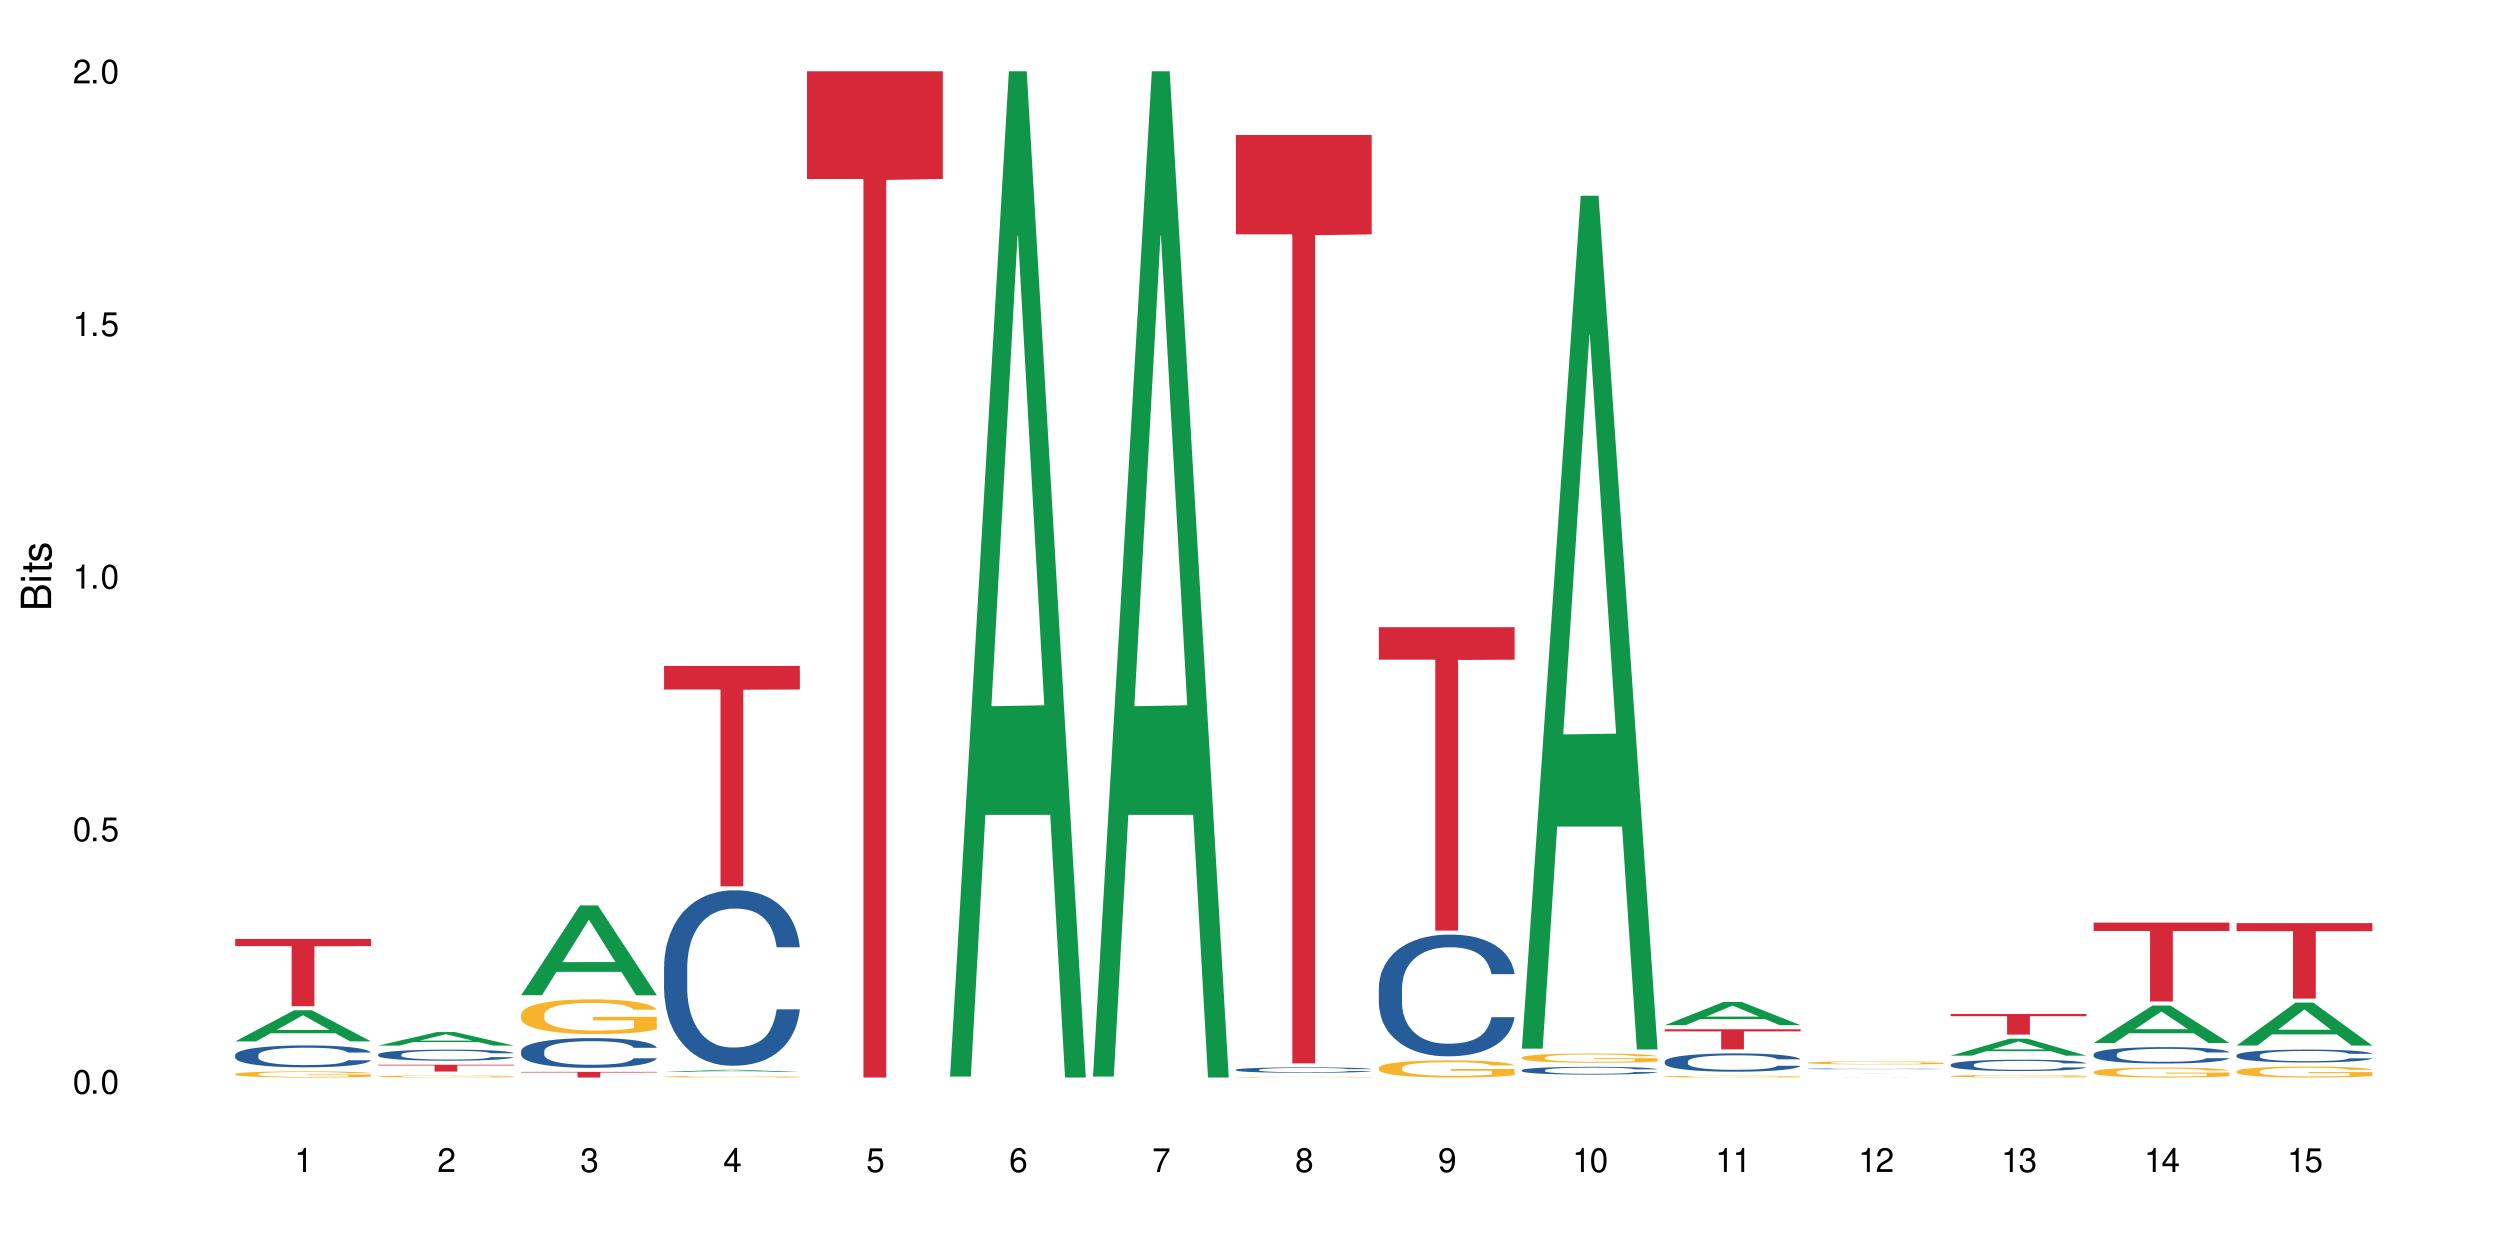 <?xml version="1.0" encoding="UTF-8"?>
<svg xmlns="http://www.w3.org/2000/svg" xmlns:xlink="http://www.w3.org/1999/xlink" width="720" height="360" viewBox="0 0 720 360">
<defs>
<g>
<g id="glyph-0-0">
</g>
<g id="glyph-0-1">
<path d="M 2.641 -6.938 C 2 -6.938 1.422 -6.656 1.078 -6.172 C 0.641 -5.562 0.406 -4.641 0.406 -3.359 C 0.406 -1.016 1.188 0.219 2.641 0.219 C 4.078 0.219 4.859 -1.016 4.859 -3.297 C 4.859 -4.641 4.656 -5.547 4.203 -6.172 C 3.844 -6.656 3.281 -6.938 2.641 -6.938 Z M 2.641 -6.188 C 3.547 -6.188 4 -5.25 4 -3.375 C 4 -1.406 3.562 -0.484 2.625 -0.484 C 1.734 -0.484 1.281 -1.438 1.281 -3.344 C 1.281 -5.25 1.734 -6.188 2.641 -6.188 Z M 2.641 -6.188 "/>
</g>
<g id="glyph-0-2">
<path d="M 1.828 -1 L 0.828 -1 L 0.828 0 L 1.828 0 Z M 1.828 -1 "/>
</g>
<g id="glyph-0-3">
<path d="M 4.562 -6.797 L 1.062 -6.797 L 0.547 -3.094 L 1.328 -3.094 C 1.719 -3.562 2.047 -3.734 2.578 -3.734 C 3.484 -3.734 4.062 -3.109 4.062 -2.094 C 4.062 -1.125 3.484 -0.531 2.578 -0.531 C 1.828 -0.531 1.375 -0.906 1.188 -1.672 L 0.328 -1.672 C 0.453 -1.109 0.547 -0.844 0.75 -0.594 C 1.125 -0.078 1.828 0.219 2.594 0.219 C 3.969 0.219 4.922 -0.781 4.922 -2.219 C 4.922 -3.562 4.031 -4.484 2.719 -4.484 C 2.25 -4.484 1.859 -4.359 1.469 -4.062 L 1.734 -5.969 L 4.562 -5.969 Z M 4.562 -6.797 "/>
</g>
<g id="glyph-0-4">
<path d="M 2.484 -4.938 L 2.484 0 L 3.328 0 L 3.328 -6.938 L 2.766 -6.938 C 2.469 -5.875 2.281 -5.734 0.984 -5.562 L 0.984 -4.938 Z M 2.484 -4.938 "/>
</g>
<g id="glyph-0-5">
<path d="M 4.859 -0.828 L 1.281 -0.828 C 1.359 -1.406 1.672 -1.781 2.5 -2.281 L 3.469 -2.828 C 4.406 -3.344 4.906 -4.062 4.906 -4.906 C 4.906 -5.484 4.672 -6.031 4.266 -6.406 C 3.859 -6.766 3.375 -6.938 2.719 -6.938 C 1.859 -6.938 1.219 -6.625 0.844 -6.031 C 0.609 -5.672 0.5 -5.234 0.484 -4.531 L 1.328 -4.531 C 1.359 -5.016 1.406 -5.281 1.531 -5.516 C 1.75 -5.938 2.188 -6.203 2.703 -6.203 C 3.469 -6.203 4.031 -5.641 4.031 -4.891 C 4.031 -4.344 3.719 -3.859 3.125 -3.516 L 2.234 -3 C 0.812 -2.172 0.406 -1.531 0.328 -0.016 L 4.859 -0.016 Z M 4.859 -0.828 "/>
</g>
<g id="glyph-0-6">
<path d="M 2.125 -3.188 L 2.578 -3.188 C 3.5 -3.188 3.984 -2.766 3.984 -1.922 C 3.984 -1.062 3.469 -0.531 2.594 -0.531 C 1.656 -0.531 1.203 -1 1.156 -2.016 L 0.312 -2.016 C 0.344 -1.453 0.438 -1.094 0.609 -0.781 C 0.953 -0.109 1.625 0.219 2.547 0.219 C 3.953 0.219 4.859 -0.625 4.859 -1.938 C 4.859 -2.828 4.516 -3.297 3.703 -3.594 C 4.344 -3.844 4.656 -4.328 4.656 -5.031 C 4.656 -6.219 3.875 -6.938 2.578 -6.938 C 1.203 -6.938 0.484 -6.172 0.453 -4.703 L 1.297 -4.703 C 1.312 -5.125 1.344 -5.359 1.453 -5.578 C 1.641 -5.969 2.062 -6.203 2.594 -6.203 C 3.344 -6.203 3.797 -5.75 3.797 -5 C 3.797 -4.516 3.609 -4.219 3.25 -4.047 C 3.016 -3.953 2.703 -3.922 2.125 -3.906 Z M 2.125 -3.188 "/>
</g>
<g id="glyph-0-7">
<path d="M 3.141 -1.672 L 3.141 0 L 3.984 0 L 3.984 -1.672 L 4.984 -1.672 L 4.984 -2.438 L 3.984 -2.438 L 3.984 -6.938 L 3.359 -6.938 L 0.266 -2.578 L 0.266 -1.672 Z M 3.141 -2.438 L 1 -2.438 L 3.141 -5.5 Z M 3.141 -2.438 "/>
</g>
<g id="glyph-0-8">
<path d="M 4.781 -5.125 C 4.609 -6.266 3.891 -6.938 2.844 -6.938 C 2.094 -6.938 1.422 -6.578 1.031 -5.953 C 0.594 -5.266 0.406 -4.422 0.406 -3.172 C 0.406 -2 0.578 -1.25 0.984 -0.641 C 1.359 -0.078 1.953 0.219 2.703 0.219 C 3.984 0.219 4.922 -0.75 4.922 -2.094 C 4.922 -3.375 4.062 -4.281 2.844 -4.281 C 2.172 -4.281 1.641 -4.031 1.281 -3.516 C 1.281 -5.234 1.828 -6.188 2.797 -6.188 C 3.391 -6.188 3.797 -5.797 3.938 -5.125 Z M 2.734 -3.531 C 3.547 -3.531 4.062 -2.953 4.062 -2.031 C 4.062 -1.156 3.484 -0.531 2.703 -0.531 C 1.922 -0.531 1.328 -1.188 1.328 -2.078 C 1.328 -2.938 1.906 -3.531 2.734 -3.531 Z M 2.734 -3.531 "/>
</g>
<g id="glyph-0-9">
<path d="M 4.984 -6.797 L 0.438 -6.797 L 0.438 -5.969 L 4.109 -5.969 C 2.5 -3.656 1.828 -2.234 1.328 0 L 2.219 0 C 2.594 -2.172 3.453 -4.047 4.984 -6.094 Z M 4.984 -6.797 "/>
</g>
<g id="glyph-0-10">
<path d="M 3.75 -3.656 C 4.469 -4.094 4.688 -4.438 4.688 -5.078 C 4.688 -6.172 3.844 -6.938 2.641 -6.938 C 1.438 -6.938 0.594 -6.172 0.594 -5.094 C 0.594 -4.438 0.812 -4.094 1.516 -3.656 C 0.734 -3.266 0.359 -2.703 0.359 -1.922 C 0.359 -0.656 1.281 0.219 2.641 0.219 C 3.984 0.219 4.922 -0.656 4.922 -1.922 C 4.922 -2.703 4.531 -3.266 3.75 -3.656 Z M 2.641 -6.188 C 3.359 -6.188 3.812 -5.75 3.812 -5.062 C 3.812 -4.406 3.344 -3.984 2.641 -3.984 C 1.922 -3.984 1.453 -4.406 1.453 -5.078 C 1.453 -5.75 1.922 -6.188 2.641 -6.188 Z M 2.641 -3.266 C 3.484 -3.266 4.062 -2.719 4.062 -1.906 C 4.062 -1.078 3.484 -0.531 2.625 -0.531 C 1.797 -0.531 1.219 -1.094 1.219 -1.906 C 1.219 -2.719 1.781 -3.266 2.641 -3.266 Z M 2.641 -3.266 "/>
</g>
<g id="glyph-0-11">
<path d="M 0.516 -1.578 C 0.672 -0.453 1.406 0.219 2.438 0.219 C 3.188 0.219 3.859 -0.141 4.266 -0.766 C 4.688 -1.453 4.891 -2.297 4.891 -3.547 C 4.891 -4.719 4.703 -5.453 4.312 -6.078 C 3.938 -6.641 3.344 -6.938 2.594 -6.938 C 1.297 -6.938 0.359 -5.969 0.359 -4.625 C 0.359 -3.344 1.234 -2.453 2.453 -2.453 C 3.094 -2.453 3.578 -2.672 4.016 -3.203 C 4 -1.484 3.469 -0.531 2.5 -0.531 C 1.906 -0.531 1.484 -0.906 1.359 -1.578 Z M 2.578 -6.203 C 3.375 -6.203 3.969 -5.531 3.969 -4.641 C 3.969 -3.797 3.391 -3.188 2.547 -3.188 C 1.734 -3.188 1.234 -3.766 1.234 -4.688 C 1.234 -5.562 1.797 -6.203 2.578 -6.203 Z M 2.578 -6.203 "/>
</g>
<g id="glyph-1-0">
</g>
<g id="glyph-1-1">
<path d="M 0 -0.953 L 0 -4.891 C 0 -5.719 -0.234 -6.344 -0.734 -6.797 C -1.188 -7.234 -1.812 -7.469 -2.5 -7.469 C -3.547 -7.469 -4.188 -7 -4.625 -5.875 C -4.984 -6.688 -5.625 -7.094 -6.531 -7.094 C -7.172 -7.094 -7.734 -6.859 -8.141 -6.391 C -8.562 -5.922 -8.75 -5.344 -8.75 -4.5 L -8.75 -0.953 Z M -4.984 -2.062 L -7.766 -2.062 L -7.766 -4.219 C -7.766 -4.844 -7.688 -5.203 -7.453 -5.5 C -7.219 -5.812 -6.859 -5.969 -6.375 -5.969 C -5.891 -5.969 -5.531 -5.812 -5.297 -5.5 C -5.062 -5.203 -4.984 -4.844 -4.984 -4.219 Z M -0.984 -2.062 L -4 -2.062 L -4 -4.781 C -4 -5.766 -3.438 -6.359 -2.484 -6.359 C -1.547 -6.359 -0.984 -5.766 -0.984 -4.781 Z M -0.984 -2.062 "/>
</g>
<g id="glyph-1-2">
<path d="M -6.281 -1.797 L -6.281 -0.797 L 0 -0.797 L 0 -1.797 Z M -8.75 -1.797 L -8.75 -0.797 L -7.484 -0.797 L -7.484 -1.797 Z M -8.75 -1.797 "/>
</g>
<g id="glyph-1-3">
<path d="M -6.281 -3.047 L -6.281 -2.016 L -8.016 -2.016 L -8.016 -1.016 L -6.281 -1.016 L -6.281 -0.172 L -5.469 -0.172 L -5.469 -1.016 L -0.719 -1.016 C -0.078 -1.016 0.281 -1.453 0.281 -2.234 C 0.281 -2.5 0.25 -2.719 0.188 -3.047 L -0.641 -3.047 C -0.609 -2.906 -0.594 -2.766 -0.594 -2.562 C -0.594 -2.141 -0.719 -2.016 -1.156 -2.016 L -5.469 -2.016 L -5.469 -3.047 Z M -6.281 -3.047 "/>
</g>
<g id="glyph-1-4">
<path d="M -4.531 -5.25 C -5.766 -5.25 -6.469 -4.422 -6.469 -2.969 C -6.469 -1.516 -5.719 -0.562 -4.547 -0.562 C -3.562 -0.562 -3.094 -1.062 -2.734 -2.562 L -2.516 -3.484 C -2.344 -4.188 -2.094 -4.469 -1.641 -4.469 C -1.047 -4.469 -0.641 -3.875 -0.641 -3 C -0.641 -2.453 -0.797 -2 -1.062 -1.75 C -1.25 -1.594 -1.422 -1.531 -1.875 -1.469 L -1.875 -0.406 C -0.422 -0.453 0.281 -1.266 0.281 -2.922 C 0.281 -4.5 -0.5 -5.516 -1.719 -5.516 C -2.656 -5.516 -3.172 -4.984 -3.469 -3.734 L -3.703 -2.766 C -3.891 -1.953 -4.156 -1.609 -4.594 -1.609 C -5.188 -1.609 -5.547 -2.125 -5.547 -2.938 C -5.547 -3.75 -5.203 -4.172 -4.531 -4.203 Z M -4.531 -5.25 "/>
</g>
</g>
</defs>
<rect x="-72" y="-36" width="864" height="432" fill="rgb(100%, 100%, 100%)" fill-opacity="1"/>
<path fill-rule="nonzero" fill="rgb(6.275%, 58.824%, 28.235%)" fill-opacity="1" d="M 67.73 299.918 L 67.773 299.91 L 84.695 290.957 L 89.836 290.957 L 106.844 299.926 L 100.867 299.926 L 96.605 297.586 L 77.926 297.586 L 73.75 299.918 L 67.73 299.918 L 79.723 296.617 L 94.895 296.609 L 87.328 292.422 L 87.246 292.414 L 87.16 292.438 L 79.684 296.609 L 79.723 296.617 Z M 67.73 299.918 "/>
<path fill-rule="nonzero" fill="rgb(14.51%, 36.078%, 60%)" fill-opacity="1" d="M 67.73 303.832 L 67.777 303.824 L 67.777 303.688 L 67.922 303.469 L 68.254 303.191 L 68.59 303 L 69.449 302.66 L 70.641 302.332 L 71.879 302.078 L 72.785 301.93 L 73.598 301.816 L 75.457 301.602 L 76.652 301.492 L 77.938 301.395 L 79.512 301.297 L 80.656 301.238 L 83.234 301.148 L 85.141 301.105 L 86.621 301.09 L 89.816 301.09 L 91.723 301.113 L 93.105 301.141 L 94.633 301.188 L 95.922 301.238 L 98.164 301.367 L 100.168 301.527 L 101.074 301.621 L 102.504 301.797 L 103.602 301.969 L 104.363 302.121 L 105.223 302.332 L 105.984 302.594 L 106.559 302.887 L 106.844 303.133 L 100.168 303.133 L 99.832 302.902 L 99.449 302.727 L 98.734 302.488 L 98.02 302.32 L 97.02 302.156 L 96.113 302.047 L 94.871 301.938 L 93.773 301.867 L 92.629 301.816 L 91.531 301.781 L 89.434 301.746 L 87 301.746 L 86.094 301.758 L 84.234 301.805 L 83.234 301.844 L 81.801 301.926 L 80.801 302 L 79.609 302.113 L 78.797 302.211 L 77.797 302.363 L 77.078 302.496 L 76.27 302.684 L 75.793 302.828 L 75.363 302.988 L 74.98 303.18 L 74.695 303.383 L 74.504 303.594 L 74.41 303.801 L 74.41 304.695 L 74.504 304.902 L 74.742 305.145 L 75.363 305.496 L 76.27 305.801 L 77.32 306.043 L 78.32 306.215 L 78.891 306.293 L 79.656 306.387 L 80.848 306.5 L 82.566 306.617 L 83.566 306.664 L 85.094 306.711 L 86.668 306.73 L 88.766 306.73 L 90.625 306.711 L 91.867 306.68 L 93.156 306.633 L 94.918 306.535 L 96.016 306.445 L 96.969 306.336 L 97.688 306.227 L 98.164 306.133 L 98.879 305.953 L 99.449 305.758 L 99.879 305.559 L 100.168 305.363 L 106.844 305.363 L 106.559 305.594 L 106.129 305.816 L 105.699 305.984 L 105.031 306.184 L 104.27 306.363 L 103.172 306.566 L 102.266 306.699 L 101.074 306.84 L 99.977 306.949 L 98.781 307.047 L 97.02 307.164 L 95.875 307.223 L 94.633 307.273 L 93.156 307.32 L 91.293 307.359 L 89.289 307.383 L 87.43 307.387 L 85.426 307.375 L 83.949 307.355 L 81.992 307.301 L 79.559 307.199 L 77.797 307.09 L 76.414 306.98 L 75.219 306.863 L 73.883 306.711 L 72.168 306.457 L 71.117 306.262 L 70.402 306.098 L 69.59 305.875 L 69.02 305.672 L 68.352 305.352 L 67.875 304.941 L 67.73 304.625 Z M 67.73 303.832 "/>
<path fill-rule="nonzero" fill="rgb(96.863%, 70.196%, 16.863%)" fill-opacity="1" d="M 67.73 309.316 L 67.777 309.312 L 67.777 309.281 L 67.969 309.207 L 68.445 309.105 L 69.066 309.023 L 69.734 308.957 L 70.164 308.926 L 70.879 308.875 L 71.5 308.84 L 73.074 308.766 L 75.078 308.699 L 76.172 308.668 L 77.414 308.641 L 79.18 308.609 L 79.988 308.598 L 82.469 308.574 L 85.285 308.559 L 88.383 308.551 L 89.816 308.555 L 91.77 308.559 L 94.441 308.578 L 95.969 308.594 L 97.16 308.609 L 98.402 308.633 L 99.926 308.664 L 101.359 308.703 L 102.504 308.742 L 103.648 308.793 L 104.602 308.844 L 105.414 308.898 L 106.129 308.969 L 106.559 309.027 L 106.844 309.082 L 100.215 309.082 L 99.832 309.027 L 99.402 308.98 L 98.688 308.93 L 97.973 308.891 L 97.258 308.859 L 95.922 308.816 L 94.777 308.789 L 93.344 308.766 L 91.961 308.754 L 90.387 308.742 L 89.434 308.738 L 86.906 308.738 L 84.617 308.75 L 83.281 308.762 L 82.328 308.777 L 80.992 308.801 L 80.18 308.82 L 79.703 308.832 L 78.273 308.883 L 77.32 308.93 L 76.793 308.961 L 76.125 309.008 L 75.648 309.055 L 75.125 309.117 L 74.84 309.168 L 74.457 309.277 L 74.41 309.57 L 74.551 309.633 L 74.84 309.699 L 75.219 309.758 L 75.793 309.82 L 76.363 309.867 L 77.367 309.93 L 78.227 309.973 L 78.891 310 L 80.18 310.043 L 80.703 310.059 L 81.945 310.086 L 83.234 310.109 L 84.809 310.129 L 86 310.141 L 87.906 310.148 L 90.34 310.148 L 93.203 310.137 L 95.016 310.125 L 96.254 310.113 L 97.066 310.102 L 98.066 310.082 L 98.781 310.066 L 99.449 310.047 L 100.262 310.02 L 100.262 309.633 L 88.48 309.629 L 88.48 309.449 L 106.797 309.445 L 106.844 310.082 L 105.844 310.125 L 104.602 310.168 L 103.41 310.199 L 102.168 310.227 L 100.406 310.258 L 98.973 310.277 L 96.781 310.301 L 94.777 310.316 L 92.676 310.324 L 90.816 310.332 L 88.621 310.332 L 86.668 310.328 L 84.57 310.32 L 82.898 310.305 L 81.371 310.289 L 79.848 310.27 L 77.938 310.234 L 76.699 310.207 L 75.41 310.172 L 74.121 310.133 L 72.977 310.09 L 72.215 310.055 L 71.453 310.016 L 70.641 309.965 L 69.879 309.91 L 69.305 309.859 L 68.781 309.805 L 68.398 309.75 L 68.016 309.676 L 67.828 309.617 L 67.73 309.57 Z M 67.73 309.316 "/>
<path fill-rule="nonzero" fill="rgb(83.922%, 15.686%, 22.353%)" fill-opacity="1" d="M 67.73 270.418 L 106.844 270.418 L 106.844 272.492 L 90.543 272.508 L 90.543 289.793 L 83.984 289.793 L 83.984 272.527 L 83.891 272.492 L 67.73 272.492 Z M 67.73 270.418 "/>
<path fill-rule="nonzero" fill="rgb(6.275%, 58.824%, 28.235%)" fill-opacity="1" d="M 108.902 301.133 L 108.945 301.129 L 125.867 297.234 L 131.008 297.234 L 148.016 301.133 L 142.039 301.133 L 137.777 300.117 L 119.098 300.117 L 114.922 301.133 L 108.902 301.133 L 120.895 299.695 L 136.062 299.691 L 128.5 297.875 L 128.418 297.871 L 128.332 297.879 L 120.855 299.691 L 120.895 299.695 Z M 108.902 301.133 "/>
<path fill-rule="nonzero" fill="rgb(14.51%, 36.078%, 60%)" fill-opacity="1" d="M 108.902 303.684 L 108.949 303.68 L 108.949 303.613 L 109.094 303.5 L 109.426 303.363 L 109.762 303.266 L 110.621 303.094 L 111.812 302.926 L 113.051 302.801 L 113.957 302.723 L 114.77 302.664 L 116.629 302.559 L 117.82 302.504 L 119.109 302.453 L 120.684 302.402 L 121.828 302.375 L 124.406 302.328 L 126.312 302.309 L 127.793 302.297 L 130.988 302.297 L 132.895 302.309 L 134.277 302.324 L 135.805 302.348 L 137.094 302.375 L 139.336 302.438 L 141.336 302.52 L 142.242 302.566 L 143.676 302.656 L 144.773 302.742 L 145.535 302.82 L 146.395 302.926 L 147.156 303.059 L 147.73 303.207 L 148.016 303.332 L 141.336 303.332 L 141.004 303.215 L 140.621 303.125 L 139.906 303.008 L 139.191 302.922 L 138.191 302.836 L 137.285 302.781 L 136.043 302.727 L 134.945 302.691 L 133.801 302.664 L 132.703 302.648 L 130.605 302.629 L 128.172 302.629 L 127.266 302.637 L 125.406 302.66 L 124.406 302.68 L 122.973 302.723 L 121.973 302.758 L 120.781 302.816 L 119.969 302.867 L 118.969 302.941 L 118.25 303.008 L 117.441 303.105 L 116.965 303.18 L 116.535 303.258 L 116.152 303.355 L 115.867 303.457 L 115.676 303.566 L 115.582 303.672 L 115.582 304.121 L 115.676 304.227 L 115.914 304.348 L 116.535 304.527 L 117.441 304.68 L 118.488 304.801 L 119.492 304.891 L 120.062 304.93 L 120.828 304.977 L 122.02 305.035 L 123.738 305.094 L 124.738 305.117 L 126.266 305.141 L 127.84 305.152 L 129.938 305.152 L 131.797 305.141 L 133.039 305.125 L 134.324 305.102 L 136.09 305.055 L 137.188 305.008 L 138.141 304.949 L 138.859 304.895 L 139.336 304.848 L 140.051 304.758 L 140.621 304.66 L 141.051 304.559 L 141.336 304.461 L 148.016 304.461 L 147.73 304.574 L 147.301 304.688 L 146.871 304.773 L 146.203 304.875 L 145.441 304.965 L 144.344 305.066 L 143.438 305.133 L 142.242 305.207 L 141.148 305.262 L 139.953 305.312 L 138.191 305.371 L 137.043 305.398 L 135.805 305.426 L 134.324 305.449 L 132.465 305.469 L 130.461 305.48 L 128.602 305.484 L 126.598 305.477 L 125.121 305.465 L 123.164 305.441 L 120.73 305.387 L 118.969 305.332 L 117.582 305.277 L 116.391 305.219 L 115.055 305.141 L 113.34 305.012 L 112.289 304.914 L 111.574 304.832 L 110.762 304.719 L 110.191 304.617 L 109.523 304.453 L 109.047 304.246 L 108.902 304.086 Z M 108.902 303.684 "/>
<path fill-rule="nonzero" fill="rgb(96.863%, 70.196%, 16.863%)" fill-opacity="1" d="M 108.902 310.008 L 108.949 310.004 L 108.949 309.996 L 109.141 309.973 L 109.617 309.938 L 110.238 309.914 L 110.906 309.891 L 111.336 309.879 L 112.051 309.863 L 112.672 309.855 L 114.246 309.832 L 116.25 309.809 L 117.344 309.801 L 118.586 309.789 L 120.352 309.781 L 121.16 309.777 L 123.641 309.77 L 126.457 309.762 L 130.988 309.762 L 132.941 309.766 L 135.613 309.77 L 137.141 309.773 L 138.332 309.781 L 139.574 309.785 L 141.098 309.797 L 142.531 309.809 L 144.82 309.84 L 145.773 309.855 L 146.586 309.871 L 147.301 309.895 L 147.73 309.914 L 148.016 309.93 L 141.387 309.93 L 141.004 309.914 L 140.574 309.898 L 139.859 309.883 L 138.43 309.859 L 137.094 309.848 L 135.949 309.836 L 134.516 309.832 L 133.133 309.824 L 131.559 309.824 L 130.605 309.82 L 128.078 309.82 L 125.789 309.824 L 124.453 309.828 L 123.5 309.832 L 122.164 309.84 L 121.352 309.848 L 120.875 309.852 L 119.445 309.867 L 118.488 309.883 L 117.965 309.891 L 117.297 309.906 L 116.82 309.922 L 116.297 309.941 L 116.008 309.957 L 115.629 309.992 L 115.582 310.086 L 115.723 310.109 L 116.008 310.129 L 116.391 310.148 L 116.965 310.168 L 117.535 310.184 L 118.539 310.203 L 119.395 310.215 L 120.062 310.227 L 121.352 310.238 L 121.875 310.246 L 123.117 310.254 L 124.406 310.262 L 125.98 310.266 L 127.172 310.27 L 129.078 310.273 L 131.512 310.273 L 134.375 310.27 L 136.188 310.266 L 137.426 310.262 L 138.238 310.258 L 139.238 310.254 L 139.953 310.246 L 140.621 310.242 L 141.434 310.23 L 141.434 310.109 L 129.652 310.105 L 129.652 310.047 L 147.969 310.047 L 148.016 310.254 L 147.016 310.266 L 145.773 310.281 L 144.582 310.289 L 143.34 310.301 L 141.578 310.309 L 140.145 310.316 L 137.949 310.324 L 135.949 310.328 L 133.848 310.332 L 127.84 310.332 L 125.742 310.328 L 124.07 310.324 L 122.543 310.32 L 121.02 310.312 L 119.109 310.301 L 117.871 310.293 L 115.293 310.27 L 114.148 310.254 L 112.625 310.23 L 111.812 310.215 L 111.051 310.199 L 110.477 310.18 L 109.953 310.164 L 109.57 310.145 L 109.188 310.121 L 108.996 310.102 L 108.902 310.086 Z M 108.902 310.008 "/>
<path fill-rule="nonzero" fill="rgb(83.922%, 15.686%, 22.353%)" fill-opacity="1" d="M 108.902 306.648 L 148.016 306.648 L 148.016 306.855 L 131.715 306.859 L 131.715 308.598 L 125.156 308.598 L 125.156 306.859 L 125.062 306.855 L 108.902 306.855 Z M 108.902 306.648 "/>
<path fill-rule="nonzero" fill="rgb(6.275%, 58.824%, 28.235%)" fill-opacity="1" d="M 150.074 286.625 L 150.117 286.602 L 167.039 260.75 L 172.18 260.75 L 189.188 286.652 L 183.211 286.652 L 178.949 279.891 L 160.27 279.891 L 156.09 286.625 L 150.074 286.625 L 162.066 277.094 L 177.234 277.07 L 169.672 264.98 L 169.59 264.957 L 169.504 265.031 L 162.027 277.07 L 162.066 277.094 Z M 150.074 286.625 "/>
<path fill-rule="nonzero" fill="rgb(14.51%, 36.078%, 60%)" fill-opacity="1" d="M 150.074 302.703 L 150.121 302.695 L 150.121 302.508 L 150.266 302.211 L 150.598 301.836 L 150.934 301.578 L 151.793 301.117 L 152.984 300.668 L 154.223 300.324 L 155.129 300.121 L 155.941 299.965 L 157.801 299.676 L 158.992 299.527 L 160.281 299.395 L 161.855 299.262 L 163 299.184 L 165.578 299.059 L 167.484 299.004 L 168.965 298.98 L 172.16 298.98 L 174.066 299.012 L 175.449 299.051 L 176.977 299.113 L 178.266 299.184 L 180.508 299.355 L 182.508 299.574 L 183.414 299.699 L 184.848 299.941 L 185.945 300.176 L 186.707 300.379 L 187.566 300.668 L 188.328 301.023 L 188.902 301.422 L 189.188 301.758 L 182.508 301.758 L 182.176 301.445 L 181.793 301.203 L 181.078 300.883 L 180.363 300.652 L 179.359 300.426 L 178.453 300.277 L 177.215 300.129 L 176.117 300.035 L 174.973 299.965 L 173.875 299.918 L 171.777 299.871 L 169.344 299.871 L 168.438 299.887 L 166.578 299.949 L 165.578 300.004 L 164.145 300.113 L 163.145 300.215 L 161.953 300.371 L 161.141 300.504 L 160.137 300.707 L 159.422 300.891 L 158.613 301.148 L 158.137 301.344 L 157.707 301.562 L 157.324 301.82 L 157.039 302.094 L 156.848 302.383 L 156.754 302.664 L 156.754 303.879 L 156.848 304.16 L 157.086 304.488 L 157.707 304.965 L 158.613 305.383 L 159.66 305.711 L 160.664 305.945 L 161.234 306.055 L 162 306.18 L 163.191 306.336 L 164.91 306.492 L 165.91 306.555 L 167.438 306.617 L 169.012 306.648 L 171.109 306.648 L 172.969 306.617 L 174.211 306.578 L 175.496 306.516 L 177.262 306.383 L 178.359 306.258 L 179.312 306.109 L 180.027 305.961 L 180.508 305.836 L 181.223 305.594 L 181.793 305.328 L 182.223 305.051 L 182.508 304.785 L 189.188 304.785 L 188.902 305.098 L 188.473 305.406 L 188.043 305.633 L 187.375 305.906 L 186.613 306.148 L 185.516 306.422 L 184.609 306.602 L 183.414 306.797 L 182.32 306.945 L 181.125 307.078 L 179.359 307.234 L 178.215 307.312 L 176.977 307.387 L 175.496 307.449 L 173.637 307.504 L 171.633 307.535 L 169.773 307.543 L 167.77 307.527 L 166.293 307.496 L 164.336 307.426 L 161.902 307.281 L 160.137 307.133 L 158.754 306.984 L 157.562 306.828 L 156.227 306.617 L 154.512 306.273 L 153.461 306.008 L 152.746 305.789 L 151.934 305.484 L 151.363 305.211 L 150.695 304.77 L 150.219 304.215 L 150.074 303.785 Z M 150.074 302.703 "/>
<path fill-rule="nonzero" fill="rgb(96.863%, 70.196%, 16.863%)" fill-opacity="1" d="M 150.074 292.098 L 150.121 292.09 L 150.121 291.906 L 150.312 291.496 L 150.789 290.93 L 151.41 290.465 L 152.078 290.098 L 152.508 289.906 L 153.223 289.633 L 153.844 289.43 L 155.418 289.02 L 157.418 288.637 L 158.516 288.473 L 159.758 288.316 L 161.523 288.145 L 162.332 288.078 L 164.812 287.934 L 167.629 287.844 L 170.727 287.816 L 172.16 287.824 L 174.113 287.859 L 176.785 287.961 L 178.312 288.051 L 179.504 288.145 L 180.746 288.262 L 182.27 288.445 L 183.703 288.664 L 184.848 288.883 L 185.992 289.156 L 186.945 289.449 L 187.758 289.77 L 188.473 290.152 L 188.902 290.473 L 189.188 290.793 L 182.559 290.793 L 182.176 290.473 L 181.746 290.227 L 181.031 289.926 L 180.316 289.707 L 179.602 289.531 L 178.266 289.293 L 177.121 289.148 L 175.688 289.02 L 174.305 288.938 L 172.73 288.883 L 171.777 288.863 L 169.25 288.863 L 166.961 288.93 L 165.625 289.004 L 164.672 289.074 L 163.336 289.211 L 162.523 289.32 L 162.047 289.395 L 160.617 289.68 L 159.66 289.934 L 159.137 290.105 L 158.469 290.383 L 157.992 290.629 L 157.469 290.992 L 157.18 291.266 L 156.801 291.887 L 156.754 293.531 L 156.895 293.879 L 157.18 294.254 L 157.562 294.582 L 158.137 294.93 L 158.707 295.195 L 159.711 295.551 L 160.566 295.789 L 161.234 295.941 L 162.523 296.191 L 163.047 296.273 L 164.289 296.438 L 165.578 296.562 L 167.148 296.672 L 168.344 296.727 L 170.25 296.773 L 172.684 296.773 L 175.547 296.719 L 177.359 296.645 L 178.598 296.574 L 179.41 296.508 L 180.41 296.41 L 181.125 296.316 L 181.793 296.219 L 182.605 296.062 L 182.605 293.879 L 170.824 293.871 L 170.824 292.848 L 189.141 292.84 L 189.188 296.41 L 188.188 296.656 L 186.945 296.895 L 185.754 297.074 L 184.512 297.23 L 182.746 297.402 L 181.316 297.516 L 179.121 297.641 L 177.121 297.723 L 175.02 297.777 L 173.16 297.805 L 170.965 297.816 L 169.012 297.797 L 166.91 297.742 L 165.242 297.668 L 163.715 297.578 L 162.191 297.461 L 160.281 297.266 L 159.043 297.113 L 157.754 296.922 L 156.465 296.691 L 155.32 296.445 L 154.559 296.254 L 153.793 296.035 L 152.984 295.762 L 152.219 295.449 L 151.648 295.168 L 151.125 294.848 L 150.742 294.547 L 150.359 294.133 L 150.168 293.805 L 150.074 293.523 Z M 150.074 292.098 "/>
<path fill-rule="nonzero" fill="rgb(83.922%, 15.686%, 22.353%)" fill-opacity="1" d="M 150.074 308.707 L 189.188 308.707 L 189.188 308.879 L 172.887 308.883 L 172.887 310.332 L 166.328 310.332 L 166.328 308.883 L 166.234 308.879 L 150.074 308.879 Z M 150.074 308.707 "/>
<path fill-rule="nonzero" fill="rgb(6.275%, 58.824%, 28.235%)" fill-opacity="1" d="M 191.246 308.734 L 191.289 308.734 L 208.211 308.105 L 213.352 308.105 L 230.359 308.734 L 224.383 308.734 L 220.121 308.57 L 201.441 308.57 L 197.262 308.734 L 191.246 308.734 L 203.238 308.504 L 218.406 308.504 L 210.844 308.207 L 210.676 308.207 L 203.195 308.504 L 203.238 308.504 Z M 191.246 308.734 "/>
<path fill-rule="nonzero" fill="rgb(14.51%, 36.078%, 60%)" fill-opacity="1" d="M 191.246 278.406 L 191.293 278.359 L 191.293 277.254 L 191.438 275.5 L 191.77 273.281 L 192.105 271.758 L 192.965 269.035 L 194.156 266.402 L 195.395 264.371 L 196.301 263.172 L 197.113 262.246 L 198.973 260.539 L 200.164 259.66 L 201.453 258.875 L 203.027 258.09 L 204.172 257.629 L 206.746 256.891 L 208.656 256.566 L 210.133 256.43 L 213.332 256.43 L 215.238 256.613 L 216.621 256.844 L 218.148 257.215 L 219.438 257.629 L 221.676 258.645 L 223.68 259.938 L 224.586 260.676 L 226.02 262.109 L 227.117 263.492 L 227.879 264.695 L 228.738 266.402 L 229.5 268.48 L 230.074 270.836 L 230.359 272.82 L 223.68 272.82 L 223.348 270.973 L 222.965 269.543 L 222.25 267.648 L 221.535 266.309 L 220.531 264.973 L 219.625 264.094 L 218.387 263.215 L 217.289 262.664 L 216.145 262.246 L 215.047 261.969 L 212.949 261.691 L 210.516 261.691 L 209.609 261.785 L 207.75 262.156 L 206.746 262.477 L 205.316 263.125 L 204.316 263.723 L 203.121 264.648 L 202.312 265.434 L 201.309 266.633 L 200.594 267.695 L 199.785 269.219 L 199.309 270.375 L 198.879 271.664 L 198.496 273.191 L 198.211 274.805 L 198.02 276.516 L 197.922 278.176 L 197.922 285.332 L 198.02 286.996 L 198.258 288.934 L 198.879 291.75 L 199.785 294.199 L 200.832 296.137 L 201.836 297.523 L 202.406 298.168 L 203.172 298.906 L 204.363 299.832 L 206.082 300.754 L 207.082 301.125 L 208.609 301.492 L 210.184 301.676 L 212.281 301.676 L 214.141 301.492 L 215.383 301.262 L 216.668 300.891 L 218.434 300.105 L 219.531 299.367 L 220.484 298.492 L 221.199 297.613 L 221.676 296.875 L 222.395 295.445 L 222.965 293.875 L 223.395 292.258 L 223.68 290.688 L 230.359 290.688 L 230.074 292.535 L 229.645 294.336 L 229.215 295.676 L 228.547 297.289 L 227.781 298.723 L 226.688 300.34 L 225.781 301.398 L 224.586 302.555 L 223.488 303.43 L 222.297 304.215 L 220.531 305.141 L 219.387 305.602 L 218.148 306.016 L 216.668 306.387 L 214.809 306.711 L 212.805 306.895 L 210.945 306.941 L 208.941 306.848 L 207.465 306.664 L 205.508 306.25 L 203.074 305.418 L 201.309 304.539 L 199.926 303.664 L 198.734 302.738 L 197.398 301.492 L 195.684 299.461 L 194.633 297.891 L 193.918 296.598 L 193.105 294.797 L 192.535 293.18 L 191.867 290.598 L 191.391 287.316 L 191.246 284.777 Z M 191.246 278.406 "/>
<path fill-rule="nonzero" fill="rgb(96.863%, 70.196%, 16.863%)" fill-opacity="1" d="M 191.246 310.086 L 191.293 310.086 L 191.293 310.078 L 191.484 310.059 L 191.961 310.035 L 192.582 310.016 L 193.25 310 L 193.68 309.992 L 194.395 309.98 L 195.016 309.969 L 196.59 309.953 L 198.59 309.938 L 199.688 309.93 L 200.93 309.922 L 202.695 309.914 L 203.504 309.91 L 205.984 309.906 L 208.801 309.902 L 211.898 309.898 L 213.332 309.902 L 215.285 309.902 L 217.957 309.906 L 219.484 309.91 L 220.676 309.914 L 221.918 309.918 L 223.441 309.926 L 224.875 309.938 L 226.02 309.945 L 227.164 309.957 L 228.117 309.973 L 228.93 309.984 L 229.645 310 L 230.074 310.016 L 230.359 310.027 L 223.73 310.027 L 223.348 310.016 L 222.918 310.004 L 221.488 309.98 L 220.77 309.973 L 219.438 309.965 L 218.293 309.957 L 216.859 309.953 L 215.477 309.949 L 213.902 309.945 L 210.422 309.945 L 208.133 309.949 L 206.797 309.953 L 205.84 309.953 L 204.508 309.961 L 203.695 309.965 L 201.789 309.98 L 200.832 309.992 L 200.309 310 L 199.641 310.012 L 199.164 310.023 L 198.641 310.039 L 198.352 310.051 L 197.973 310.078 L 197.922 310.148 L 198.066 310.164 L 198.352 310.18 L 198.734 310.191 L 199.309 310.207 L 199.879 310.219 L 200.883 310.234 L 201.738 310.246 L 202.406 310.25 L 203.695 310.262 L 204.219 310.266 L 205.461 310.273 L 206.746 310.277 L 208.32 310.281 L 209.516 310.285 L 211.422 310.289 L 213.855 310.289 L 216.719 310.285 L 218.531 310.281 L 219.77 310.277 L 220.582 310.277 L 221.582 310.273 L 222.297 310.27 L 222.965 310.262 L 223.777 310.258 L 223.777 310.164 L 211.996 310.16 L 211.996 310.117 L 230.312 310.117 L 230.359 310.273 L 229.355 310.281 L 228.117 310.293 L 226.926 310.301 L 225.684 310.309 L 223.918 310.316 L 222.488 310.32 L 220.293 310.324 L 218.293 310.328 L 216.191 310.332 L 210.184 310.332 L 208.082 310.328 L 206.414 310.324 L 203.359 310.316 L 201.453 310.309 L 200.215 310.301 L 197.637 310.285 L 196.492 310.273 L 195.73 310.266 L 194.965 310.254 L 194.156 310.242 L 193.391 310.23 L 192.82 310.219 L 192.297 310.203 L 191.914 310.191 L 191.531 310.172 L 191.34 310.16 L 191.246 310.148 Z M 191.246 310.086 "/>
<path fill-rule="nonzero" fill="rgb(83.922%, 15.686%, 22.353%)" fill-opacity="1" d="M 191.246 191.785 L 230.359 191.785 L 230.359 198.582 L 214.059 198.641 L 214.059 255.266 L 207.5 255.266 L 207.5 198.699 L 207.402 198.582 L 191.246 198.582 Z M 191.246 191.785 "/>
<path fill-rule="nonzero" fill="rgb(83.922%, 15.686%, 22.353%)" fill-opacity="1" d="M 232.418 20.527 L 271.531 20.527 L 271.531 51.547 L 255.23 51.82 L 255.23 310.332 L 248.672 310.332 L 248.672 52.094 L 248.574 51.547 L 232.418 51.547 Z M 232.418 20.527 "/>
<path fill-rule="nonzero" fill="rgb(6.275%, 58.824%, 28.235%)" fill-opacity="1" d="M 273.59 310.059 L 273.629 309.789 L 290.555 20.527 L 295.695 20.527 L 312.703 310.332 L 306.727 310.332 L 302.465 234.684 L 283.785 234.684 L 279.605 310.059 L 273.59 310.059 L 285.582 203.391 L 300.75 203.117 L 293.188 67.875 L 293.105 67.602 L 293.02 68.418 L 285.539 203.117 L 285.582 203.391 Z M 273.59 310.059 "/>
<path fill-rule="nonzero" fill="rgb(6.275%, 58.824%, 28.235%)" fill-opacity="1" d="M 314.762 310.059 L 314.801 309.789 L 331.727 20.527 L 336.867 20.527 L 353.875 310.332 L 347.898 310.332 L 343.637 234.684 L 324.957 234.684 L 320.777 310.059 L 314.762 310.059 L 326.754 203.391 L 341.922 203.117 L 334.359 67.875 L 334.273 67.602 L 334.191 68.418 L 326.711 203.117 L 326.754 203.391 Z M 314.762 310.059 "/>
<path fill-rule="nonzero" fill="rgb(14.51%, 36.078%, 60%)" fill-opacity="1" d="M 355.934 308.086 L 355.98 308.086 L 355.98 308.051 L 356.125 307.996 L 356.457 307.93 L 356.789 307.883 L 357.648 307.797 L 358.844 307.715 L 360.082 307.652 L 360.988 307.617 L 361.801 307.586 L 363.66 307.535 L 364.852 307.508 L 366.141 307.484 L 367.715 307.457 L 368.859 307.445 L 371.434 307.422 L 373.344 307.41 L 374.82 307.406 L 378.016 307.406 L 379.926 307.414 L 381.309 307.418 L 382.836 307.43 L 384.121 307.445 L 386.363 307.477 L 388.367 307.516 L 389.273 307.539 L 390.703 307.582 L 391.801 307.625 L 392.566 307.664 L 393.422 307.715 L 394.188 307.781 L 394.758 307.852 L 395.047 307.914 L 388.367 307.914 L 388.035 307.855 L 387.652 307.812 L 386.938 307.754 L 386.223 307.711 L 385.219 307.672 L 384.312 307.645 L 383.074 307.617 L 381.977 307.602 L 380.832 307.586 L 379.734 307.578 L 377.637 307.57 L 375.203 307.57 L 374.297 307.574 L 372.438 307.586 L 371.434 307.594 L 370.004 307.613 L 369 307.633 L 367.809 307.66 L 367 307.684 L 365.996 307.723 L 365.281 307.754 L 364.469 307.801 L 363.992 307.84 L 363.562 307.879 L 363.184 307.926 L 362.895 307.977 L 362.707 308.027 L 362.609 308.078 L 362.609 308.301 L 362.707 308.352 L 362.945 308.414 L 363.562 308.5 L 364.469 308.574 L 365.52 308.637 L 366.52 308.68 L 367.094 308.699 L 367.855 308.723 L 369.051 308.75 L 370.766 308.777 L 371.77 308.789 L 373.293 308.801 L 374.867 308.805 L 376.969 308.805 L 378.828 308.801 L 380.066 308.793 L 381.355 308.781 L 383.121 308.758 L 384.219 308.734 L 385.172 308.707 L 385.887 308.68 L 386.363 308.656 L 387.078 308.613 L 387.652 308.566 L 388.082 308.516 L 388.367 308.465 L 395.047 308.465 L 394.758 308.523 L 394.328 308.578 L 393.902 308.621 L 393.234 308.672 L 392.469 308.715 L 391.371 308.766 L 390.465 308.797 L 389.273 308.832 L 388.176 308.859 L 386.984 308.887 L 385.219 308.914 L 384.074 308.93 L 382.836 308.941 L 381.355 308.953 L 379.496 308.961 L 377.492 308.969 L 375.633 308.969 L 373.629 308.965 L 372.148 308.961 L 370.195 308.949 L 367.762 308.922 L 365.996 308.895 L 364.613 308.867 L 363.422 308.84 L 362.086 308.801 L 360.367 308.738 L 359.32 308.688 L 358.602 308.648 L 357.793 308.594 L 357.219 308.543 L 356.551 308.465 L 356.074 308.363 L 355.934 308.285 Z M 355.934 308.086 "/>
<path fill-rule="nonzero" fill="rgb(96.863%, 70.196%, 16.863%)" fill-opacity="1" d="M 355.934 310.219 L 355.98 310.219 L 355.98 310.215 L 356.172 310.207 L 356.648 310.195 L 357.27 310.188 L 357.938 310.18 L 358.363 310.176 L 359.082 310.168 L 359.699 310.164 L 361.273 310.156 L 363.277 310.148 L 364.375 310.145 L 365.613 310.145 L 367.379 310.141 L 368.191 310.137 L 370.672 310.137 L 373.484 310.133 L 379.973 310.133 L 382.645 310.137 L 384.172 310.137 L 385.363 310.141 L 386.602 310.141 L 388.129 310.145 L 389.559 310.148 L 390.703 310.156 L 391.848 310.16 L 392.805 310.164 L 393.613 310.172 L 394.328 310.18 L 394.758 310.188 L 395.047 310.191 L 388.414 310.191 L 388.035 310.188 L 387.605 310.18 L 386.891 310.176 L 386.172 310.172 L 385.457 310.168 L 384.121 310.164 L 382.977 310.16 L 381.547 310.156 L 378.59 310.156 L 377.637 310.152 L 375.105 310.152 L 372.816 310.156 L 371.48 310.156 L 370.527 310.16 L 369.191 310.16 L 368.383 310.164 L 367.906 310.164 L 366.473 310.172 L 365.52 310.176 L 364.996 310.18 L 364.328 310.184 L 363.852 310.188 L 363.324 310.195 L 363.039 310.203 L 362.656 310.215 L 362.609 310.246 L 362.754 310.254 L 363.039 310.262 L 363.422 310.27 L 363.992 310.273 L 364.566 310.281 L 365.566 310.289 L 366.426 310.293 L 367.094 310.297 L 368.383 310.301 L 368.906 310.301 L 370.148 310.305 L 371.434 310.309 L 373.008 310.309 L 374.199 310.312 L 381.402 310.312 L 383.215 310.309 L 384.457 310.309 L 385.266 310.305 L 386.27 310.305 L 386.984 310.301 L 387.652 310.301 L 388.461 310.297 L 388.461 310.254 L 376.68 310.254 L 376.68 310.234 L 394.996 310.234 L 395.047 310.305 L 394.043 310.309 L 392.805 310.312 L 391.609 310.316 L 390.371 310.32 L 388.605 310.324 L 387.176 310.328 L 384.98 310.328 L 382.977 310.332 L 372.77 310.332 L 371.102 310.328 L 369.574 310.328 L 368.047 310.324 L 366.141 310.32 L 364.898 310.32 L 363.613 310.316 L 362.324 310.309 L 361.18 310.305 L 360.414 310.301 L 359.652 310.297 L 358.844 310.293 L 358.078 310.285 L 357.508 310.281 L 356.98 310.273 L 356.602 310.266 L 356.027 310.254 L 355.934 310.246 Z M 355.934 310.219 "/>
<path fill-rule="nonzero" fill="rgb(83.922%, 15.686%, 22.353%)" fill-opacity="1" d="M 355.934 38.875 L 395.047 38.875 L 395.047 67.496 L 378.746 67.746 L 378.746 306.242 L 372.188 306.242 L 372.188 68 L 372.09 67.496 L 355.934 67.496 Z M 355.934 38.875 "/>
<path fill-rule="nonzero" fill="rgb(14.51%, 36.078%, 60%)" fill-opacity="1" d="M 397.105 284.43 L 397.152 284.398 L 397.152 283.629 L 397.293 282.414 L 397.629 280.875 L 397.961 279.816 L 398.82 277.93 L 400.012 276.102 L 401.254 274.691 L 402.16 273.859 L 402.973 273.219 L 404.832 272.035 L 406.023 271.426 L 407.312 270.883 L 408.887 270.336 L 410.031 270.016 L 412.605 269.504 L 414.516 269.281 L 415.992 269.184 L 419.188 269.184 L 421.098 269.312 L 422.48 269.473 L 424.008 269.727 L 425.293 270.016 L 427.535 270.723 L 429.539 271.617 L 430.445 272.129 L 431.875 273.125 L 432.973 274.086 L 433.738 274.918 L 434.594 276.102 L 435.359 277.543 L 435.93 279.176 L 436.219 280.555 L 429.539 280.555 L 429.207 279.273 L 428.824 278.281 L 428.109 276.969 L 427.395 276.039 L 426.391 275.109 L 425.484 274.5 L 424.246 273.891 L 423.148 273.508 L 422.004 273.219 L 420.906 273.027 L 418.809 272.836 L 416.375 272.836 L 415.469 272.898 L 413.609 273.156 L 412.605 273.379 L 411.176 273.828 L 410.172 274.246 L 408.98 274.887 L 408.172 275.43 L 407.168 276.262 L 406.453 277 L 405.641 278.055 L 405.164 278.855 L 404.734 279.754 L 404.355 280.812 L 404.066 281.934 L 403.879 283.117 L 403.781 284.27 L 403.781 289.234 L 403.879 290.387 L 404.117 291.734 L 404.734 293.688 L 405.641 295.387 L 406.691 296.73 L 407.691 297.691 L 408.266 298.141 L 409.027 298.652 L 410.223 299.293 L 411.938 299.934 L 412.941 300.191 L 414.465 300.445 L 416.039 300.574 L 418.141 300.574 L 420 300.445 L 421.238 300.285 L 422.527 300.031 L 424.293 299.484 L 425.391 298.973 L 426.344 298.363 L 427.059 297.754 L 427.535 297.242 L 428.25 296.25 L 428.824 295.16 L 429.254 294.039 L 429.539 292.949 L 436.219 292.949 L 435.93 294.23 L 435.5 295.48 L 435.07 296.41 L 434.406 297.531 L 433.641 298.523 L 432.543 299.645 L 431.637 300.383 L 430.445 301.184 L 429.348 301.793 L 428.156 302.336 L 426.391 302.977 L 425.246 303.297 L 424.008 303.586 L 422.527 303.84 L 420.668 304.066 L 418.664 304.195 L 416.805 304.227 L 414.801 304.16 L 413.32 304.035 L 411.367 303.746 L 408.934 303.168 L 407.168 302.559 L 405.785 301.953 L 404.594 301.312 L 403.258 300.445 L 401.539 299.035 L 400.492 297.949 L 399.773 297.051 L 398.965 295.801 L 398.391 294.68 L 397.723 292.887 L 397.246 290.613 L 397.105 288.852 Z M 397.105 284.43 "/>
<path fill-rule="nonzero" fill="rgb(96.863%, 70.196%, 16.863%)" fill-opacity="1" d="M 397.105 307.508 L 397.152 307.504 L 397.152 307.41 L 397.344 307.207 L 397.82 306.93 L 398.441 306.699 L 399.105 306.52 L 399.535 306.422 L 400.254 306.289 L 400.871 306.188 L 402.445 305.984 L 404.449 305.797 L 405.547 305.715 L 406.785 305.637 L 408.551 305.551 L 409.363 305.52 L 411.844 305.449 L 414.656 305.402 L 417.758 305.391 L 419.188 305.395 L 421.145 305.41 L 423.816 305.461 L 425.34 305.508 L 426.535 305.551 L 427.773 305.609 L 429.301 305.699 L 430.73 305.809 L 431.875 305.918 L 433.02 306.055 L 433.977 306.199 L 434.785 306.355 L 435.5 306.547 L 435.93 306.703 L 436.219 306.859 L 429.586 306.859 L 429.207 306.703 L 428.777 306.582 L 428.059 306.434 L 427.344 306.324 L 426.629 306.238 L 425.293 306.121 L 424.148 306.047 L 422.719 305.984 L 421.336 305.945 L 419.762 305.918 L 418.809 305.91 L 416.277 305.91 L 413.988 305.941 L 412.652 305.977 L 411.699 306.012 L 410.363 306.078 L 409.555 306.133 L 409.078 306.172 L 407.645 306.309 L 406.691 306.438 L 406.168 306.523 L 405.5 306.656 L 405.023 306.781 L 404.496 306.961 L 404.211 307.098 L 403.828 307.402 L 403.781 308.215 L 403.926 308.387 L 404.211 308.57 L 404.594 308.734 L 405.164 308.906 L 405.738 309.035 L 406.738 309.215 L 407.598 309.332 L 408.266 309.406 L 409.555 309.527 L 410.078 309.57 L 411.316 309.652 L 412.605 309.715 L 414.18 309.77 L 415.371 309.797 L 417.281 309.816 L 419.715 309.816 L 422.574 309.789 L 424.387 309.754 L 425.629 309.719 L 426.438 309.688 L 427.441 309.637 L 428.156 309.594 L 428.824 309.543 L 429.633 309.465 L 429.633 308.387 L 417.852 308.383 L 417.852 307.875 L 436.168 307.871 L 436.219 309.637 L 435.215 309.758 L 433.977 309.875 L 432.781 309.965 L 431.543 310.043 L 429.777 310.129 L 428.348 310.184 L 426.152 310.246 L 424.148 310.289 L 422.051 310.312 L 420.191 310.328 L 417.996 310.332 L 416.039 310.324 L 413.941 310.297 L 412.273 310.262 L 410.746 310.215 L 409.219 310.156 L 407.312 310.062 L 406.07 309.984 L 404.785 309.891 L 403.496 309.777 L 402.352 309.656 L 401.586 309.559 L 400.824 309.453 L 400.012 309.316 L 399.25 309.164 L 398.68 309.023 L 398.152 308.867 L 397.773 308.715 L 397.391 308.512 L 397.199 308.352 L 397.105 308.211 Z M 397.105 307.508 "/>
<path fill-rule="nonzero" fill="rgb(83.922%, 15.686%, 22.353%)" fill-opacity="1" d="M 397.105 180.633 L 436.219 180.633 L 436.219 189.988 L 419.914 190.07 L 419.914 268.02 L 413.359 268.02 L 413.359 190.152 L 413.262 189.988 L 397.105 189.988 Z M 397.105 180.633 "/>
<path fill-rule="nonzero" fill="rgb(6.275%, 58.824%, 28.235%)" fill-opacity="1" d="M 438.277 302.023 L 438.316 301.793 L 455.242 56.363 L 460.383 56.363 L 477.387 302.254 L 471.414 302.254 L 467.152 238.066 L 448.473 238.066 L 444.293 302.023 L 438.277 302.023 L 450.27 211.516 L 465.438 211.285 L 457.875 96.535 L 457.789 96.305 L 457.707 96.996 L 450.227 211.285 L 450.27 211.516 Z M 438.277 302.023 "/>
<path fill-rule="nonzero" fill="rgb(14.51%, 36.078%, 60%)" fill-opacity="1" d="M 438.277 308.219 L 438.324 308.215 L 438.324 308.168 L 438.465 308.09 L 438.801 307.992 L 439.133 307.922 L 439.992 307.801 L 441.184 307.688 L 442.426 307.598 L 443.332 307.543 L 444.141 307.5 L 446.004 307.426 L 447.195 307.387 L 448.484 307.352 L 450.059 307.316 L 451.203 307.297 L 453.777 307.266 L 455.688 307.25 L 457.164 307.242 L 460.359 307.242 L 462.27 307.254 L 463.652 307.262 L 465.176 307.277 L 466.465 307.297 L 468.707 307.344 L 470.711 307.398 L 471.617 307.434 L 473.047 307.496 L 474.145 307.559 L 474.91 307.609 L 475.766 307.688 L 476.531 307.777 L 477.102 307.883 L 477.387 307.969 L 470.711 307.969 L 470.375 307.887 L 469.996 307.824 L 469.281 307.742 L 468.562 307.684 L 467.562 307.621 L 466.656 307.582 L 465.418 307.543 L 464.32 307.52 L 463.176 307.5 L 462.078 307.488 L 459.977 307.477 L 457.547 307.477 L 456.641 307.48 L 454.781 307.496 L 453.777 307.512 L 452.348 307.539 L 451.344 307.566 L 450.152 307.609 L 449.34 307.645 L 448.34 307.695 L 447.625 307.742 L 446.812 307.812 L 446.336 307.863 L 445.906 307.918 L 445.527 307.988 L 445.238 308.059 L 445.047 308.133 L 444.953 308.207 L 444.953 308.523 L 445.047 308.598 L 445.289 308.684 L 445.906 308.809 L 446.812 308.918 L 447.863 309.004 L 448.863 309.066 L 449.438 309.094 L 450.199 309.125 L 451.395 309.168 L 453.109 309.207 L 454.113 309.223 L 455.637 309.242 L 457.211 309.25 L 459.312 309.25 L 461.172 309.242 L 462.41 309.23 L 463.699 309.215 L 465.465 309.18 L 466.562 309.148 L 467.516 309.109 L 468.23 309.07 L 468.707 309.035 L 469.422 308.973 L 469.996 308.902 L 470.426 308.832 L 470.711 308.762 L 477.387 308.762 L 477.102 308.844 L 476.672 308.922 L 476.242 308.984 L 475.574 309.055 L 474.812 309.117 L 473.715 309.191 L 472.809 309.238 L 471.617 309.289 L 470.52 309.328 L 469.328 309.359 L 467.562 309.402 L 466.418 309.422 L 465.176 309.441 L 463.699 309.457 L 461.84 309.473 L 459.836 309.48 L 457.977 309.48 L 455.973 309.477 L 454.492 309.469 L 452.539 309.453 L 450.105 309.414 L 448.34 309.375 L 446.957 309.336 L 445.766 309.297 L 444.43 309.242 L 442.711 309.152 L 441.664 309.082 L 440.945 309.023 L 440.137 308.945 L 439.562 308.871 L 438.895 308.758 L 438.418 308.613 L 438.277 308.5 Z M 438.277 308.219 "/>
<path fill-rule="nonzero" fill="rgb(96.863%, 70.196%, 16.863%)" fill-opacity="1" d="M 438.277 304.559 L 438.324 304.555 L 438.324 304.508 L 438.516 304.398 L 438.992 304.246 L 439.609 304.121 L 440.277 304.023 L 440.707 303.973 L 441.422 303.902 L 442.043 303.848 L 443.617 303.738 L 445.621 303.637 L 446.719 303.594 L 447.957 303.551 L 449.723 303.504 L 450.535 303.488 L 453.016 303.449 L 455.828 303.426 L 458.93 303.418 L 460.359 303.418 L 462.316 303.43 L 464.988 303.457 L 466.512 303.48 L 467.707 303.504 L 468.945 303.535 L 470.473 303.586 L 471.902 303.645 L 473.047 303.703 L 474.191 303.773 L 475.148 303.852 L 475.957 303.938 L 476.672 304.039 L 477.102 304.125 L 477.387 304.211 L 470.758 304.211 L 470.375 304.125 L 469.949 304.059 L 469.23 303.98 L 468.516 303.922 L 467.801 303.875 L 466.465 303.812 L 465.32 303.773 L 463.891 303.738 L 462.508 303.715 L 460.934 303.703 L 459.977 303.695 L 457.449 303.695 L 455.16 303.715 L 453.824 303.734 L 452.871 303.754 L 451.535 303.789 L 450.727 303.816 L 450.246 303.836 L 448.816 303.914 L 447.863 303.98 L 447.34 304.027 L 446.672 304.102 L 446.195 304.168 L 445.668 304.262 L 445.383 304.336 L 445 304.5 L 444.953 304.941 L 445.098 305.031 L 445.383 305.133 L 445.766 305.219 L 446.336 305.312 L 446.91 305.383 L 447.91 305.477 L 448.77 305.539 L 449.438 305.582 L 450.727 305.648 L 451.25 305.668 L 452.488 305.715 L 453.777 305.746 L 455.352 305.777 L 456.543 305.789 L 458.453 305.805 L 460.883 305.805 L 463.746 305.789 L 465.559 305.77 L 466.801 305.75 L 467.609 305.73 L 468.613 305.707 L 469.328 305.68 L 469.996 305.656 L 470.805 305.613 L 470.805 305.031 L 459.023 305.031 L 459.023 304.758 L 477.34 304.754 L 477.387 305.707 L 476.387 305.77 L 475.148 305.836 L 473.953 305.883 L 472.715 305.926 L 470.949 305.973 L 469.52 306 L 467.324 306.035 L 465.32 306.055 L 463.223 306.07 L 461.363 306.078 L 459.168 306.082 L 457.211 306.074 L 455.113 306.062 L 453.445 306.043 L 451.918 306.016 L 450.391 305.984 L 448.484 305.934 L 447.242 305.895 L 445.953 305.844 L 444.668 305.781 L 443.523 305.715 L 442.758 305.664 L 441.996 305.605 L 441.184 305.531 L 440.422 305.449 L 439.848 305.375 L 439.324 305.289 L 438.941 305.211 L 438.562 305.102 L 438.371 305.012 L 438.277 304.938 Z M 438.277 304.559 "/>
<path fill-rule="nonzero" fill="rgb(6.275%, 58.824%, 28.235%)" fill-opacity="1" d="M 479.445 295.254 L 479.488 295.246 L 496.414 288.539 L 501.551 288.539 L 518.559 295.258 L 512.586 295.258 L 508.32 293.504 L 489.645 293.504 L 485.465 295.254 L 479.445 295.254 L 491.441 292.781 L 506.609 292.773 L 499.047 289.637 L 498.961 289.633 L 498.879 289.652 L 491.398 292.773 L 491.441 292.781 Z M 479.445 295.254 "/>
<path fill-rule="nonzero" fill="rgb(14.51%, 36.078%, 60%)" fill-opacity="1" d="M 479.445 305.676 L 479.496 305.672 L 479.496 305.555 L 479.637 305.371 L 479.973 305.141 L 480.305 304.984 L 481.164 304.699 L 482.355 304.426 L 483.598 304.215 L 484.504 304.09 L 485.312 303.992 L 487.176 303.812 L 488.367 303.723 L 489.656 303.641 L 491.23 303.559 L 492.375 303.512 L 494.949 303.434 L 496.855 303.398 L 498.336 303.387 L 501.531 303.387 L 503.441 303.406 L 504.824 303.43 L 506.348 303.469 L 507.637 303.512 L 509.879 303.617 L 511.883 303.75 L 512.789 303.828 L 514.219 303.977 L 515.316 304.121 L 516.078 304.246 L 516.938 304.426 L 517.703 304.641 L 518.273 304.887 L 518.559 305.094 L 511.883 305.094 L 511.547 304.902 L 511.168 304.75 L 510.453 304.555 L 509.734 304.414 L 508.734 304.277 L 507.828 304.184 L 506.586 304.094 L 505.492 304.035 L 504.348 303.992 L 503.25 303.961 L 501.148 303.934 L 498.719 303.934 L 497.812 303.945 L 495.949 303.98 L 494.949 304.016 L 493.52 304.082 L 492.516 304.145 L 491.324 304.242 L 490.512 304.324 L 489.512 304.449 L 488.797 304.559 L 487.984 304.719 L 487.508 304.84 L 487.078 304.973 L 486.699 305.133 L 486.41 305.301 L 486.219 305.477 L 486.125 305.652 L 486.125 306.398 L 486.219 306.57 L 486.457 306.773 L 487.078 307.066 L 487.984 307.32 L 489.035 307.523 L 490.035 307.668 L 490.609 307.734 L 491.371 307.812 L 492.562 307.906 L 494.281 308.004 L 495.281 308.043 L 496.809 308.082 L 498.383 308.102 L 500.48 308.102 L 502.344 308.082 L 503.582 308.059 L 504.871 308.02 L 506.637 307.938 L 507.734 307.859 L 508.688 307.77 L 509.402 307.676 L 509.879 307.602 L 510.594 307.449 L 511.168 307.289 L 511.598 307.117 L 511.883 306.957 L 518.559 306.957 L 518.273 307.148 L 517.844 307.336 L 517.414 307.477 L 516.746 307.645 L 515.984 307.793 L 514.887 307.961 L 513.98 308.07 L 512.789 308.191 L 511.691 308.285 L 510.5 308.363 L 508.734 308.461 L 507.59 308.508 L 506.348 308.555 L 504.871 308.59 L 503.012 308.625 L 501.008 308.645 L 499.148 308.648 L 497.145 308.641 L 495.664 308.621 L 493.711 308.578 L 491.277 308.492 L 489.512 308.398 L 488.129 308.309 L 486.938 308.211 L 485.602 308.082 L 483.883 307.871 L 482.832 307.707 L 482.117 307.57 L 481.309 307.383 L 480.734 307.215 L 480.066 306.945 L 479.59 306.605 L 479.445 306.34 Z M 479.445 305.676 "/>
<path fill-rule="nonzero" fill="rgb(96.863%, 70.196%, 16.863%)" fill-opacity="1" d="M 479.445 310.035 L 479.496 310.035 L 479.496 310.027 L 479.688 310.004 L 480.164 309.977 L 480.781 309.949 L 481.449 309.93 L 481.879 309.922 L 482.594 309.906 L 483.215 309.898 L 484.789 309.875 L 486.793 309.855 L 487.891 309.848 L 489.129 309.84 L 490.895 309.828 L 491.707 309.828 L 494.188 309.82 L 497 309.812 L 501.531 309.812 L 503.488 309.816 L 506.16 309.82 L 507.684 309.824 L 508.879 309.828 L 510.117 309.836 L 511.645 309.844 L 513.074 309.855 L 514.219 309.867 L 515.363 309.883 L 516.316 309.898 L 517.129 309.914 L 517.844 309.934 L 518.273 309.949 L 518.559 309.969 L 511.93 309.969 L 511.547 309.949 L 511.121 309.938 L 510.402 309.922 L 509.688 309.91 L 508.973 309.902 L 507.637 309.891 L 506.492 309.883 L 505.062 309.875 L 503.68 309.871 L 502.105 309.867 L 498.621 309.867 L 496.332 309.871 L 494.996 309.875 L 494.043 309.879 L 492.707 309.887 L 491.898 309.891 L 491.418 309.895 L 489.988 309.91 L 489.035 309.922 L 488.512 309.934 L 487.844 309.945 L 487.363 309.961 L 486.84 309.977 L 486.555 309.992 L 486.172 310.023 L 486.125 310.109 L 486.27 310.129 L 486.555 310.148 L 486.938 310.164 L 487.508 310.184 L 488.082 310.195 L 489.082 310.215 L 489.941 310.227 L 490.609 310.234 L 491.898 310.246 L 492.422 310.254 L 493.66 310.262 L 494.949 310.266 L 496.523 310.273 L 497.715 310.277 L 504.918 310.277 L 506.73 310.273 L 507.973 310.27 L 508.781 310.266 L 509.785 310.258 L 510.5 310.254 L 511.168 310.25 L 511.977 310.242 L 511.977 310.129 L 500.195 310.129 L 500.195 310.074 L 518.512 310.074 L 518.559 310.258 L 517.559 310.273 L 516.316 310.285 L 515.125 310.293 L 513.887 310.301 L 512.121 310.312 L 510.691 310.316 L 508.496 310.324 L 506.492 310.328 L 504.395 310.332 L 498.383 310.332 L 496.285 310.328 L 494.617 310.324 L 493.09 310.32 L 491.562 310.312 L 489.656 310.305 L 488.414 310.297 L 487.125 310.285 L 485.84 310.273 L 484.695 310.262 L 483.93 310.25 L 483.168 310.238 L 482.355 310.227 L 481.594 310.211 L 481.02 310.195 L 480.496 310.18 L 480.113 310.164 L 479.734 310.141 L 479.543 310.125 L 479.445 310.109 Z M 479.445 310.035 "/>
<path fill-rule="nonzero" fill="rgb(83.922%, 15.686%, 22.353%)" fill-opacity="1" d="M 479.445 296.422 L 518.559 296.422 L 518.559 297.043 L 502.258 297.047 L 502.258 302.223 L 495.699 302.223 L 495.699 297.055 L 495.605 297.043 L 479.445 297.043 Z M 479.445 296.422 "/>
<path fill-rule="nonzero" fill="rgb(6.275%, 58.824%, 28.235%)" fill-opacity="1" d="M 520.617 310.332 L 520.66 310.332 L 537.586 310.312 L 542.723 310.312 L 559.73 310.332 L 553.758 310.332 L 549.492 310.328 L 530.816 310.328 L 526.637 310.332 L 520.617 310.332 L 532.613 310.324 L 547.781 310.324 L 540.219 310.312 L 540.051 310.312 L 532.57 310.324 L 532.613 310.324 Z M 520.617 310.332 "/>
<path fill-rule="nonzero" fill="rgb(14.51%, 36.078%, 60%)" fill-opacity="1" d="M 520.617 307.824 L 520.668 307.824 L 520.668 307.816 L 520.809 307.809 L 521.145 307.797 L 521.477 307.789 L 522.336 307.777 L 523.527 307.766 L 524.77 307.754 L 525.676 307.75 L 526.484 307.746 L 528.348 307.734 L 529.539 307.73 L 530.828 307.727 L 532.398 307.723 L 533.547 307.723 L 536.121 307.719 L 538.027 307.715 L 542.703 307.715 L 544.609 307.719 L 547.52 307.719 L 548.809 307.723 L 551.051 307.727 L 553.055 307.734 L 553.961 307.738 L 555.391 307.742 L 556.488 307.75 L 557.25 307.758 L 558.109 307.766 L 558.875 307.773 L 559.445 307.785 L 559.73 307.797 L 553.055 307.797 L 552.719 307.785 L 552.34 307.781 L 551.621 307.77 L 550.906 307.766 L 549.906 307.758 L 549 307.754 L 547.758 307.75 L 546.664 307.746 L 545.516 307.746 L 544.422 307.742 L 537.121 307.742 L 536.121 307.746 L 534.691 307.75 L 533.688 307.75 L 532.496 307.754 L 531.684 307.758 L 530.684 307.766 L 529.969 307.77 L 529.156 307.777 L 528.68 307.785 L 528.25 307.789 L 527.867 307.797 L 527.582 307.805 L 527.391 307.812 L 527.297 307.82 L 527.297 307.855 L 527.391 307.863 L 527.629 307.875 L 528.25 307.887 L 529.156 307.898 L 530.207 307.91 L 531.207 307.914 L 531.781 307.918 L 532.543 307.922 L 533.734 307.926 L 535.453 307.93 L 536.453 307.934 L 537.98 307.934 L 539.555 307.938 L 541.652 307.938 L 543.516 307.934 L 546.043 307.934 L 547.809 307.93 L 548.902 307.926 L 549.859 307.922 L 550.574 307.914 L 551.051 307.914 L 551.766 307.906 L 552.34 307.898 L 552.77 307.891 L 553.055 307.883 L 559.73 307.883 L 559.445 307.891 L 558.586 307.906 L 557.918 307.914 L 557.156 307.922 L 556.059 307.93 L 555.152 307.934 L 553.961 307.941 L 552.863 307.945 L 551.672 307.949 L 549.906 307.953 L 548.762 307.953 L 547.52 307.957 L 546.043 307.957 L 544.184 307.961 L 536.836 307.961 L 534.879 307.957 L 532.449 307.953 L 530.684 307.949 L 529.301 307.945 L 528.109 307.941 L 526.773 307.934 L 525.055 307.926 L 524.004 307.918 L 523.289 307.91 L 522.48 307.902 L 521.906 307.895 L 521.238 307.883 L 520.762 307.867 L 520.617 307.855 Z M 520.617 307.824 "/>
<path fill-rule="nonzero" fill="rgb(96.863%, 70.196%, 16.863%)" fill-opacity="1" d="M 520.617 306.047 L 520.668 306.043 L 520.668 306.027 L 520.855 305.992 L 521.336 305.941 L 521.953 305.898 L 522.621 305.867 L 523.051 305.852 L 523.766 305.828 L 524.387 305.809 L 525.961 305.773 L 527.965 305.738 L 529.062 305.723 L 530.301 305.711 L 532.066 305.695 L 532.879 305.688 L 535.359 305.676 L 538.172 305.668 L 541.273 305.664 L 542.703 305.668 L 544.66 305.668 L 547.332 305.68 L 548.855 305.688 L 550.051 305.695 L 551.289 305.707 L 552.816 305.723 L 554.246 305.742 L 555.391 305.762 L 556.535 305.785 L 557.488 305.809 L 558.301 305.84 L 559.016 305.871 L 559.445 305.902 L 559.73 305.93 L 553.102 305.93 L 552.719 305.902 L 552.289 305.879 L 551.574 305.852 L 550.859 305.832 L 550.145 305.816 L 548.809 305.797 L 547.664 305.785 L 546.234 305.773 L 544.852 305.766 L 543.277 305.762 L 542.32 305.758 L 539.793 305.758 L 537.504 305.766 L 536.168 305.77 L 535.215 305.777 L 533.879 305.789 L 533.066 305.801 L 532.59 305.805 L 531.16 305.832 L 530.207 305.852 L 529.68 305.867 L 529.016 305.895 L 528.535 305.914 L 528.012 305.945 L 527.727 305.973 L 527.344 306.027 L 527.297 306.172 L 527.441 306.203 L 527.727 306.234 L 528.109 306.266 L 528.68 306.297 L 529.254 306.32 L 530.254 306.352 L 531.113 306.371 L 531.781 306.387 L 533.066 306.406 L 533.594 306.414 L 534.832 306.43 L 536.121 306.441 L 537.695 306.449 L 538.887 306.457 L 540.797 306.461 L 543.227 306.461 L 546.09 306.453 L 547.902 306.449 L 549.145 306.441 L 549.953 306.438 L 550.957 306.426 L 551.672 306.418 L 552.34 306.41 L 553.148 306.398 L 553.148 306.203 L 541.367 306.203 L 541.367 306.113 L 559.684 306.109 L 559.73 306.426 L 558.73 306.449 L 557.488 306.469 L 556.297 306.488 L 555.059 306.5 L 553.293 306.516 L 551.863 306.523 L 549.668 306.535 L 547.664 306.543 L 545.566 306.551 L 539.555 306.551 L 537.457 306.547 L 535.785 306.539 L 534.262 306.531 L 532.734 306.52 L 530.828 306.504 L 529.586 306.488 L 528.297 306.473 L 527.012 306.453 L 525.867 306.43 L 525.102 306.414 L 524.34 306.395 L 523.527 306.371 L 522.766 306.344 L 522.191 306.316 L 521.668 306.289 L 521.285 306.262 L 520.906 306.227 L 520.715 306.195 L 520.617 306.172 Z M 520.617 306.047 "/>
<path fill-rule="nonzero" fill="rgb(83.922%, 15.686%, 22.353%)" fill-opacity="1" d="M 520.617 309.125 L 559.73 309.125 L 559.73 309.129 L 543.43 309.129 L 543.43 309.148 L 536.871 309.148 L 536.871 309.129 L 520.617 309.129 Z M 520.617 309.125 "/>
<path fill-rule="nonzero" fill="rgb(6.275%, 58.824%, 28.235%)" fill-opacity="1" d="M 561.789 304.031 L 561.832 304.027 L 578.758 299.129 L 583.895 299.129 L 600.902 304.035 L 594.93 304.035 L 590.664 302.754 L 571.988 302.754 L 567.809 304.031 L 561.789 304.031 L 573.785 302.227 L 588.953 302.223 L 581.387 299.934 L 581.305 299.926 L 581.223 299.941 L 573.742 302.223 L 573.785 302.227 Z M 561.789 304.031 "/>
<path fill-rule="nonzero" fill="rgb(14.51%, 36.078%, 60%)" fill-opacity="1" d="M 561.789 306.613 L 561.84 306.609 L 561.84 306.539 L 561.98 306.426 L 562.316 306.285 L 562.648 306.188 L 563.508 306.012 L 564.699 305.84 L 565.941 305.711 L 566.848 305.633 L 567.656 305.574 L 569.516 305.465 L 570.711 305.406 L 571.996 305.355 L 573.57 305.305 L 574.715 305.277 L 577.293 305.23 L 579.199 305.207 L 580.68 305.199 L 583.875 305.199 L 585.781 305.211 L 587.168 305.227 L 588.691 305.25 L 589.98 305.277 L 592.223 305.344 L 594.227 305.426 L 595.133 305.473 L 596.562 305.566 L 597.66 305.652 L 598.422 305.73 L 599.281 305.84 L 600.043 305.977 L 600.617 306.125 L 600.902 306.254 L 594.227 306.254 L 593.891 306.137 L 593.512 306.043 L 592.793 305.922 L 592.078 305.836 L 591.078 305.75 L 590.172 305.691 L 588.93 305.637 L 587.832 305.602 L 586.688 305.574 L 585.594 305.555 L 583.492 305.539 L 581.062 305.539 L 580.156 305.543 L 578.293 305.566 L 577.293 305.59 L 575.863 305.629 L 574.859 305.668 L 573.668 305.727 L 572.855 305.777 L 571.855 305.855 L 571.141 305.926 L 570.328 306.023 L 569.852 306.098 L 569.422 306.18 L 569.039 306.277 L 568.754 306.383 L 568.562 306.492 L 568.469 306.598 L 568.469 307.059 L 568.562 307.168 L 568.801 307.293 L 569.422 307.473 L 570.328 307.629 L 571.379 307.754 L 572.379 307.844 L 572.953 307.887 L 573.715 307.934 L 574.906 307.992 L 576.625 308.051 L 577.625 308.074 L 579.152 308.098 L 580.727 308.109 L 582.824 308.109 L 584.688 308.098 L 585.926 308.086 L 587.215 308.062 L 588.98 308.012 L 590.074 307.961 L 591.031 307.906 L 591.746 307.852 L 592.223 307.801 L 592.938 307.711 L 593.512 307.609 L 593.938 307.504 L 594.227 307.402 L 600.902 307.402 L 600.617 307.523 L 600.188 307.641 L 599.758 307.727 L 599.09 307.828 L 598.328 307.922 L 597.23 308.023 L 596.324 308.094 L 595.133 308.168 L 594.035 308.223 L 592.844 308.273 L 591.078 308.336 L 589.934 308.363 L 588.691 308.391 L 587.215 308.414 L 585.355 308.434 L 583.352 308.445 L 581.488 308.449 L 579.488 308.445 L 578.008 308.434 L 576.051 308.406 L 573.621 308.352 L 571.855 308.297 L 570.473 308.238 L 569.277 308.18 L 567.945 308.098 L 566.227 307.969 L 565.176 307.867 L 564.461 307.785 L 563.652 307.668 L 563.078 307.566 L 562.41 307.398 L 561.934 307.188 L 561.789 307.023 Z M 561.789 306.613 "/>
<path fill-rule="nonzero" fill="rgb(96.863%, 70.196%, 16.863%)" fill-opacity="1" d="M 561.789 309.922 L 561.84 309.922 L 561.84 309.906 L 562.027 309.879 L 562.504 309.836 L 563.125 309.805 L 563.793 309.777 L 564.223 309.766 L 564.938 309.746 L 565.559 309.73 L 567.133 309.699 L 569.137 309.672 L 570.234 309.66 L 571.473 309.648 L 573.238 309.637 L 574.051 309.633 L 576.531 309.621 L 579.344 309.617 L 582.445 309.613 L 583.875 309.613 L 585.832 309.617 L 588.5 309.625 L 590.027 309.633 L 591.219 309.637 L 592.461 309.645 L 593.988 309.66 L 595.418 309.676 L 596.562 309.691 L 597.707 309.711 L 598.66 309.73 L 599.473 309.754 L 600.188 309.781 L 600.617 309.805 L 600.902 309.828 L 594.273 309.828 L 593.891 309.805 L 593.461 309.785 L 592.746 309.766 L 592.031 309.75 L 591.316 309.738 L 589.98 309.719 L 588.836 309.711 L 587.406 309.699 L 586.02 309.695 L 584.449 309.691 L 583.492 309.688 L 580.965 309.688 L 578.676 309.695 L 577.34 309.699 L 576.387 309.703 L 575.051 309.715 L 574.238 309.723 L 573.762 309.727 L 572.332 309.746 L 571.379 309.766 L 570.852 309.777 L 570.184 309.797 L 569.707 309.816 L 569.184 309.844 L 568.898 309.863 L 568.516 309.906 L 568.469 310.023 L 568.609 310.051 L 568.898 310.078 L 569.277 310.102 L 569.852 310.125 L 570.426 310.145 L 571.426 310.168 L 572.285 310.188 L 572.953 310.199 L 574.238 310.215 L 574.766 310.223 L 576.004 310.234 L 577.293 310.242 L 578.867 310.25 L 580.059 310.254 L 581.969 310.258 L 584.398 310.258 L 587.262 310.254 L 589.074 310.25 L 590.312 310.242 L 591.125 310.238 L 592.125 310.23 L 592.844 310.227 L 593.512 310.219 L 594.32 310.207 L 594.32 310.051 L 582.539 310.051 L 582.539 309.977 L 600.855 309.977 L 600.902 310.23 L 599.902 310.25 L 598.66 310.266 L 597.469 310.277 L 596.23 310.289 L 594.465 310.305 L 593.031 310.312 L 590.84 310.32 L 588.836 310.324 L 586.738 310.328 L 584.875 310.332 L 580.727 310.332 L 578.629 310.328 L 576.957 310.32 L 575.434 310.316 L 573.906 310.309 L 571.996 310.293 L 570.758 310.281 L 569.469 310.27 L 568.184 310.25 L 567.039 310.234 L 566.273 310.219 L 565.512 310.203 L 564.699 310.184 L 563.938 310.164 L 563.363 310.141 L 562.84 310.121 L 562.457 310.098 L 562.078 310.066 L 561.887 310.043 L 561.789 310.023 Z M 561.789 309.922 "/>
<path fill-rule="nonzero" fill="rgb(83.922%, 15.686%, 22.353%)" fill-opacity="1" d="M 561.789 292.023 L 600.902 292.023 L 600.902 292.66 L 584.602 292.664 L 584.602 297.965 L 578.043 297.965 L 578.043 292.668 L 577.949 292.66 L 561.789 292.66 Z M 561.789 292.023 "/>
<path fill-rule="nonzero" fill="rgb(6.275%, 58.824%, 28.235%)" fill-opacity="1" d="M 602.961 300.398 L 603.004 300.391 L 619.926 289.59 L 625.066 289.59 L 642.074 300.41 L 636.098 300.41 L 631.836 297.586 L 613.156 297.586 L 608.98 300.398 L 602.961 300.398 L 614.953 296.418 L 630.125 296.406 L 622.559 291.359 L 622.477 291.348 L 622.395 291.379 L 614.914 296.406 L 614.953 296.418 Z M 602.961 300.398 "/>
<path fill-rule="nonzero" fill="rgb(14.51%, 36.078%, 60%)" fill-opacity="1" d="M 602.961 303.625 L 603.008 303.621 L 603.008 303.516 L 603.152 303.352 L 603.488 303.148 L 603.82 303.004 L 604.68 302.75 L 605.871 302.504 L 607.113 302.316 L 608.02 302.203 L 608.828 302.117 L 610.688 301.957 L 611.883 301.875 L 613.168 301.801 L 614.742 301.73 L 615.887 301.688 L 618.465 301.617 L 620.371 301.586 L 621.852 301.574 L 625.047 301.574 L 626.953 301.59 L 628.336 301.613 L 629.863 301.648 L 631.152 301.688 L 633.395 301.781 L 635.398 301.902 L 636.305 301.969 L 637.734 302.105 L 638.832 302.234 L 639.594 302.344 L 640.453 302.504 L 641.215 302.699 L 641.789 302.918 L 642.074 303.105 L 635.398 303.105 L 635.062 302.93 L 634.684 302.797 L 633.965 302.621 L 633.25 302.496 L 632.25 302.371 L 631.344 302.289 L 630.102 302.207 L 629.004 302.156 L 627.859 302.117 L 626.766 302.09 L 624.664 302.066 L 622.23 302.066 L 621.324 302.074 L 619.465 302.109 L 618.465 302.137 L 617.031 302.199 L 616.031 302.254 L 614.84 302.34 L 614.027 302.414 L 613.027 302.527 L 612.312 302.625 L 611.5 302.766 L 611.023 302.875 L 610.594 302.996 L 610.211 303.137 L 609.926 303.289 L 609.734 303.449 L 609.641 303.602 L 609.641 304.27 L 609.734 304.426 L 609.973 304.605 L 610.594 304.871 L 611.5 305.098 L 612.551 305.277 L 613.551 305.41 L 614.125 305.469 L 614.887 305.539 L 616.078 305.625 L 617.797 305.711 L 618.797 305.746 L 620.324 305.777 L 621.898 305.797 L 623.996 305.797 L 625.855 305.777 L 627.098 305.758 L 628.387 305.723 L 630.148 305.648 L 631.246 305.582 L 632.203 305.5 L 632.918 305.418 L 633.395 305.348 L 634.109 305.215 L 634.684 305.066 L 635.109 304.918 L 635.398 304.77 L 642.074 304.77 L 641.789 304.941 L 641.359 305.109 L 640.93 305.234 L 640.262 305.387 L 639.5 305.52 L 638.402 305.672 L 637.496 305.77 L 636.305 305.879 L 635.207 305.961 L 634.016 306.031 L 632.25 306.121 L 631.105 306.164 L 629.863 306.199 L 628.387 306.234 L 626.523 306.266 L 624.523 306.281 L 622.66 306.289 L 620.66 306.277 L 619.18 306.262 L 617.223 306.223 L 614.793 306.145 L 613.027 306.062 L 611.645 305.98 L 610.449 305.895 L 609.113 305.777 L 607.398 305.59 L 606.348 305.441 L 605.633 305.32 L 604.82 305.152 L 604.25 305.004 L 603.582 304.762 L 603.105 304.457 L 602.961 304.219 Z M 602.961 303.625 "/>
<path fill-rule="nonzero" fill="rgb(96.863%, 70.196%, 16.863%)" fill-opacity="1" d="M 602.961 308.684 L 603.008 308.684 L 603.008 308.629 L 603.199 308.512 L 603.676 308.348 L 604.297 308.215 L 604.965 308.109 L 605.395 308.055 L 606.109 307.977 L 606.73 307.918 L 608.305 307.797 L 610.309 307.688 L 611.406 307.641 L 612.645 307.598 L 614.41 307.547 L 615.219 307.527 L 617.699 307.484 L 620.516 307.461 L 623.617 307.449 L 625.047 307.453 L 627.004 307.465 L 629.672 307.492 L 631.199 307.52 L 632.391 307.547 L 633.633 307.578 L 635.16 307.633 L 636.59 307.695 L 637.734 307.758 L 638.879 307.84 L 639.832 307.922 L 640.645 308.016 L 641.359 308.125 L 641.789 308.219 L 642.074 308.309 L 635.445 308.309 L 635.062 308.219 L 634.633 308.145 L 633.918 308.059 L 633.203 307.996 L 632.488 307.945 L 631.152 307.879 L 630.008 307.836 L 628.578 307.797 L 627.191 307.773 L 625.617 307.758 L 624.664 307.754 L 622.137 307.754 L 619.848 307.773 L 618.512 307.793 L 617.559 307.812 L 616.223 307.855 L 615.41 307.887 L 614.934 307.906 L 613.504 307.988 L 612.551 308.062 L 612.023 308.113 L 611.355 308.191 L 610.879 308.262 L 610.355 308.367 L 610.07 308.445 L 609.688 308.625 L 609.641 309.098 L 609.781 309.199 L 610.07 309.305 L 610.449 309.402 L 611.023 309.5 L 611.594 309.578 L 612.598 309.68 L 613.457 309.75 L 614.125 309.793 L 615.41 309.863 L 615.938 309.887 L 617.176 309.934 L 618.465 309.973 L 620.039 310.004 L 621.23 310.02 L 623.137 310.031 L 625.57 310.031 L 628.434 310.016 L 630.246 309.996 L 631.484 309.973 L 632.297 309.957 L 633.297 309.926 L 634.016 309.902 L 634.684 309.871 L 635.492 309.828 L 635.492 309.199 L 623.711 309.195 L 623.711 308.902 L 642.027 308.898 L 642.074 309.926 L 641.074 310 L 639.832 310.066 L 638.641 310.121 L 637.402 310.164 L 635.637 310.215 L 634.203 310.246 L 632.012 310.281 L 630.008 310.305 L 627.91 310.32 L 626.047 310.328 L 623.855 310.332 L 621.898 310.328 L 619.801 310.312 L 618.129 310.289 L 616.605 310.266 L 615.078 310.23 L 613.168 310.176 L 611.93 310.129 L 610.641 310.074 L 609.355 310.008 L 608.207 309.938 L 607.445 309.883 L 606.684 309.82 L 605.871 309.742 L 605.109 309.652 L 604.535 309.57 L 604.012 309.477 L 603.629 309.391 L 603.25 309.273 L 603.059 309.176 L 602.961 309.098 Z M 602.961 308.684 "/>
<path fill-rule="nonzero" fill="rgb(83.922%, 15.686%, 22.353%)" fill-opacity="1" d="M 602.961 265.703 L 642.074 265.703 L 642.074 268.133 L 625.773 268.156 L 625.773 288.426 L 619.215 288.426 L 619.215 268.176 L 619.121 268.133 L 602.961 268.133 Z M 602.961 265.703 "/>
<path fill-rule="nonzero" fill="rgb(6.275%, 58.824%, 28.235%)" fill-opacity="1" d="M 644.133 301.117 L 644.176 301.105 L 661.098 288.758 L 666.238 288.758 L 683.246 301.129 L 677.27 301.129 L 673.008 297.902 L 654.328 297.902 L 650.152 301.117 L 644.133 301.117 L 656.125 296.566 L 671.297 296.555 L 663.73 290.777 L 663.648 290.766 L 663.566 290.801 L 656.086 296.555 L 656.125 296.566 Z M 644.133 301.117 "/>
<path fill-rule="nonzero" fill="rgb(14.51%, 36.078%, 60%)" fill-opacity="1" d="M 644.133 303.906 L 644.18 303.902 L 644.18 303.82 L 644.324 303.691 L 644.66 303.531 L 644.992 303.418 L 645.852 303.219 L 647.043 303.027 L 648.285 302.875 L 649.191 302.789 L 650 302.723 L 651.859 302.594 L 653.055 302.531 L 654.34 302.473 L 655.914 302.418 L 657.059 302.383 L 659.637 302.328 L 661.543 302.305 L 663.023 302.293 L 666.219 302.293 L 668.125 302.309 L 669.508 302.324 L 671.035 302.352 L 672.324 302.383 L 674.566 302.457 L 676.57 302.551 L 677.477 302.605 L 678.906 302.711 L 680.004 302.812 L 680.766 302.898 L 681.625 303.027 L 682.387 303.18 L 682.961 303.352 L 683.246 303.496 L 676.57 303.496 L 676.234 303.359 L 675.852 303.254 L 675.137 303.117 L 674.422 303.02 L 673.422 302.922 L 672.516 302.855 L 671.273 302.793 L 670.176 302.75 L 669.031 302.723 L 667.934 302.699 L 665.836 302.68 L 663.402 302.68 L 662.496 302.688 L 660.637 302.715 L 659.637 302.738 L 658.203 302.785 L 657.203 302.828 L 656.012 302.898 L 655.199 302.953 L 654.199 303.043 L 653.484 303.121 L 652.672 303.23 L 652.195 303.316 L 651.766 303.41 L 651.383 303.523 L 651.098 303.641 L 650.906 303.766 L 650.812 303.891 L 650.812 304.414 L 650.906 304.535 L 651.145 304.676 L 651.766 304.883 L 652.672 305.062 L 653.723 305.207 L 654.723 305.309 L 655.297 305.355 L 656.059 305.41 L 657.25 305.477 L 658.969 305.543 L 659.969 305.57 L 661.496 305.598 L 663.07 305.613 L 665.168 305.613 L 667.027 305.598 L 668.27 305.582 L 669.559 305.555 L 671.32 305.496 L 672.418 305.441 L 673.371 305.379 L 674.09 305.312 L 674.566 305.258 L 675.281 305.156 L 675.852 305.039 L 676.281 304.922 L 676.57 304.805 L 683.246 304.805 L 682.961 304.941 L 682.531 305.074 L 682.102 305.172 L 681.434 305.289 L 680.672 305.395 L 679.574 305.512 L 678.668 305.59 L 677.477 305.676 L 676.379 305.742 L 675.184 305.797 L 673.422 305.867 L 672.277 305.898 L 671.035 305.93 L 669.559 305.957 L 667.695 305.98 L 665.695 305.996 L 663.832 305.996 L 661.828 305.992 L 660.352 305.977 L 658.395 305.945 L 655.965 305.887 L 654.199 305.82 L 652.816 305.758 L 651.621 305.691 L 650.285 305.598 L 648.57 305.449 L 647.52 305.336 L 646.805 305.238 L 645.992 305.105 L 645.422 304.988 L 644.754 304.801 L 644.277 304.559 L 644.133 304.371 Z M 644.133 303.906 "/>
<path fill-rule="nonzero" fill="rgb(96.863%, 70.196%, 16.863%)" fill-opacity="1" d="M 644.133 308.52 L 644.18 308.516 L 644.18 308.457 L 644.371 308.328 L 644.848 308.148 L 645.469 308 L 646.137 307.887 L 646.566 307.824 L 647.281 307.738 L 647.902 307.676 L 649.477 307.543 L 651.48 307.422 L 652.578 307.371 L 653.816 307.32 L 655.582 307.266 L 656.391 307.246 L 658.871 307.199 L 661.688 307.172 L 664.789 307.16 L 666.219 307.164 L 668.172 307.176 L 670.844 307.207 L 672.371 307.238 L 673.562 307.266 L 674.805 307.305 L 676.332 307.359 L 677.762 307.43 L 678.906 307.5 L 680.051 307.586 L 681.004 307.68 L 681.816 307.781 L 682.531 307.902 L 682.961 308.004 L 683.246 308.105 L 676.617 308.105 L 676.234 308.004 L 675.805 307.926 L 675.09 307.832 L 674.375 307.762 L 673.66 307.707 L 672.324 307.629 L 671.18 307.586 L 669.746 307.543 L 668.363 307.52 L 666.789 307.5 L 665.836 307.496 L 663.309 307.496 L 661.02 307.516 L 659.684 307.539 L 658.73 307.562 L 657.395 307.605 L 656.582 307.641 L 656.105 307.664 L 654.676 307.754 L 653.723 307.832 L 653.195 307.887 L 652.527 307.977 L 652.051 308.055 L 651.527 308.168 L 651.242 308.258 L 650.859 308.453 L 650.812 308.973 L 650.953 309.086 L 651.242 309.203 L 651.621 309.309 L 652.195 309.418 L 652.766 309.5 L 653.77 309.613 L 654.629 309.691 L 655.297 309.738 L 656.582 309.816 L 657.109 309.844 L 658.348 309.895 L 659.637 309.938 L 661.211 309.969 L 662.402 309.988 L 664.309 310.004 L 666.742 310.004 L 669.605 309.984 L 671.418 309.961 L 672.656 309.938 L 673.469 309.918 L 674.469 309.887 L 675.184 309.859 L 675.852 309.824 L 676.664 309.777 L 676.664 309.086 L 664.883 309.082 L 664.883 308.758 L 683.199 308.754 L 683.246 309.887 L 682.246 309.965 L 681.004 310.039 L 679.812 310.098 L 678.57 310.148 L 676.809 310.203 L 675.375 310.238 L 673.184 310.277 L 671.18 310.305 L 669.082 310.32 L 667.219 310.328 L 665.027 310.332 L 663.07 310.328 L 660.973 310.309 L 659.301 310.285 L 657.777 310.258 L 656.25 310.219 L 654.34 310.16 L 653.102 310.109 L 651.812 310.047 L 650.523 309.977 L 649.379 309.898 L 648.617 309.836 L 647.855 309.77 L 647.043 309.68 L 646.281 309.582 L 645.707 309.492 L 645.184 309.391 L 644.801 309.297 L 644.418 309.164 L 644.23 309.062 L 644.133 308.973 Z M 644.133 308.52 "/>
<path fill-rule="nonzero" fill="rgb(83.922%, 15.686%, 22.353%)" fill-opacity="1" d="M 644.133 265.867 L 683.246 265.867 L 683.246 268.191 L 666.945 268.211 L 666.945 287.594 L 660.387 287.594 L 660.387 268.234 L 660.293 268.191 L 644.133 268.191 Z M 644.133 265.867 "/>
<g fill="rgb(0%, 0%, 0%)" fill-opacity="1">
<use xlink:href="#glyph-0-1" x="20.965" y="314.993"/>
<use xlink:href="#glyph-0-2" x="25.965" y="314.993"/>
<use xlink:href="#glyph-0-1" x="28.965" y="314.993"/>
</g>
<g fill="rgb(0%, 0%, 0%)" fill-opacity="1">
<use xlink:href="#glyph-0-1" x="20.965" y="242.251"/>
<use xlink:href="#glyph-0-2" x="25.965" y="242.251"/>
<use xlink:href="#glyph-0-3" x="28.965" y="242.251"/>
</g>
<g fill="rgb(0%, 0%, 0%)" fill-opacity="1">
<use xlink:href="#glyph-0-4" x="20.965" y="169.509"/>
<use xlink:href="#glyph-0-2" x="25.965" y="169.509"/>
<use xlink:href="#glyph-0-1" x="28.965" y="169.509"/>
</g>
<g fill="rgb(0%, 0%, 0%)" fill-opacity="1">
<use xlink:href="#glyph-0-4" x="20.965" y="96.767"/>
<use xlink:href="#glyph-0-2" x="25.965" y="96.767"/>
<use xlink:href="#glyph-0-3" x="28.965" y="96.767"/>
</g>
<g fill="rgb(0%, 0%, 0%)" fill-opacity="1">
<use xlink:href="#glyph-0-5" x="20.965" y="24.024"/>
<use xlink:href="#glyph-0-2" x="25.965" y="24.024"/>
<use xlink:href="#glyph-0-1" x="28.965" y="24.024"/>
</g>
<g fill="rgb(0%, 0%, 0%)" fill-opacity="1">
<use xlink:href="#glyph-0-4" x="84.789" y="337.532"/>
</g>
<g fill="rgb(0%, 0%, 0%)" fill-opacity="1">
<use xlink:href="#glyph-0-5" x="125.961" y="337.532"/>
</g>
<g fill="rgb(0%, 0%, 0%)" fill-opacity="1">
<use xlink:href="#glyph-0-6" x="167.129" y="337.532"/>
</g>
<g fill="rgb(0%, 0%, 0%)" fill-opacity="1">
<use xlink:href="#glyph-0-7" x="208.301" y="337.532"/>
</g>
<g fill="rgb(0%, 0%, 0%)" fill-opacity="1">
<use xlink:href="#glyph-0-3" x="249.473" y="337.532"/>
</g>
<g fill="rgb(0%, 0%, 0%)" fill-opacity="1">
<use xlink:href="#glyph-0-8" x="290.645" y="337.532"/>
</g>
<g fill="rgb(0%, 0%, 0%)" fill-opacity="1">
<use xlink:href="#glyph-0-9" x="331.816" y="337.532"/>
</g>
<g fill="rgb(0%, 0%, 0%)" fill-opacity="1">
<use xlink:href="#glyph-0-10" x="372.988" y="337.532"/>
</g>
<g fill="rgb(0%, 0%, 0%)" fill-opacity="1">
<use xlink:href="#glyph-0-11" x="414.16" y="337.532"/>
</g>
<g fill="rgb(0%, 0%, 0%)" fill-opacity="1">
<use xlink:href="#glyph-0-4" x="452.832" y="337.532"/>
<use xlink:href="#glyph-0-1" x="457.832" y="337.532"/>
</g>
<g fill="rgb(0%, 0%, 0%)" fill-opacity="1">
<use xlink:href="#glyph-0-4" x="494.004" y="337.532"/>
<use xlink:href="#glyph-0-4" x="499.004" y="337.532"/>
</g>
<g fill="rgb(0%, 0%, 0%)" fill-opacity="1">
<use xlink:href="#glyph-0-4" x="535.176" y="337.532"/>
<use xlink:href="#glyph-0-5" x="540.176" y="337.532"/>
</g>
<g fill="rgb(0%, 0%, 0%)" fill-opacity="1">
<use xlink:href="#glyph-0-4" x="576.348" y="337.532"/>
<use xlink:href="#glyph-0-6" x="581.348" y="337.532"/>
</g>
<g fill="rgb(0%, 0%, 0%)" fill-opacity="1">
<use xlink:href="#glyph-0-4" x="617.52" y="337.532"/>
<use xlink:href="#glyph-0-7" x="622.52" y="337.532"/>
</g>
<g fill="rgb(0%, 0%, 0%)" fill-opacity="1">
<use xlink:href="#glyph-0-4" x="658.691" y="337.532"/>
<use xlink:href="#glyph-0-3" x="663.691" y="337.532"/>
</g>
<g fill="rgb(0%, 0%, 0%)" fill-opacity="1">
<use xlink:href="#glyph-1-1" x="14.725" y="176.012"/>
<use xlink:href="#glyph-1-2" x="14.725" y="168.012"/>
<use xlink:href="#glyph-1-3" x="14.725" y="165.012"/>
<use xlink:href="#glyph-1-4" x="14.725" y="162.012"/>
</g>
</svg>
